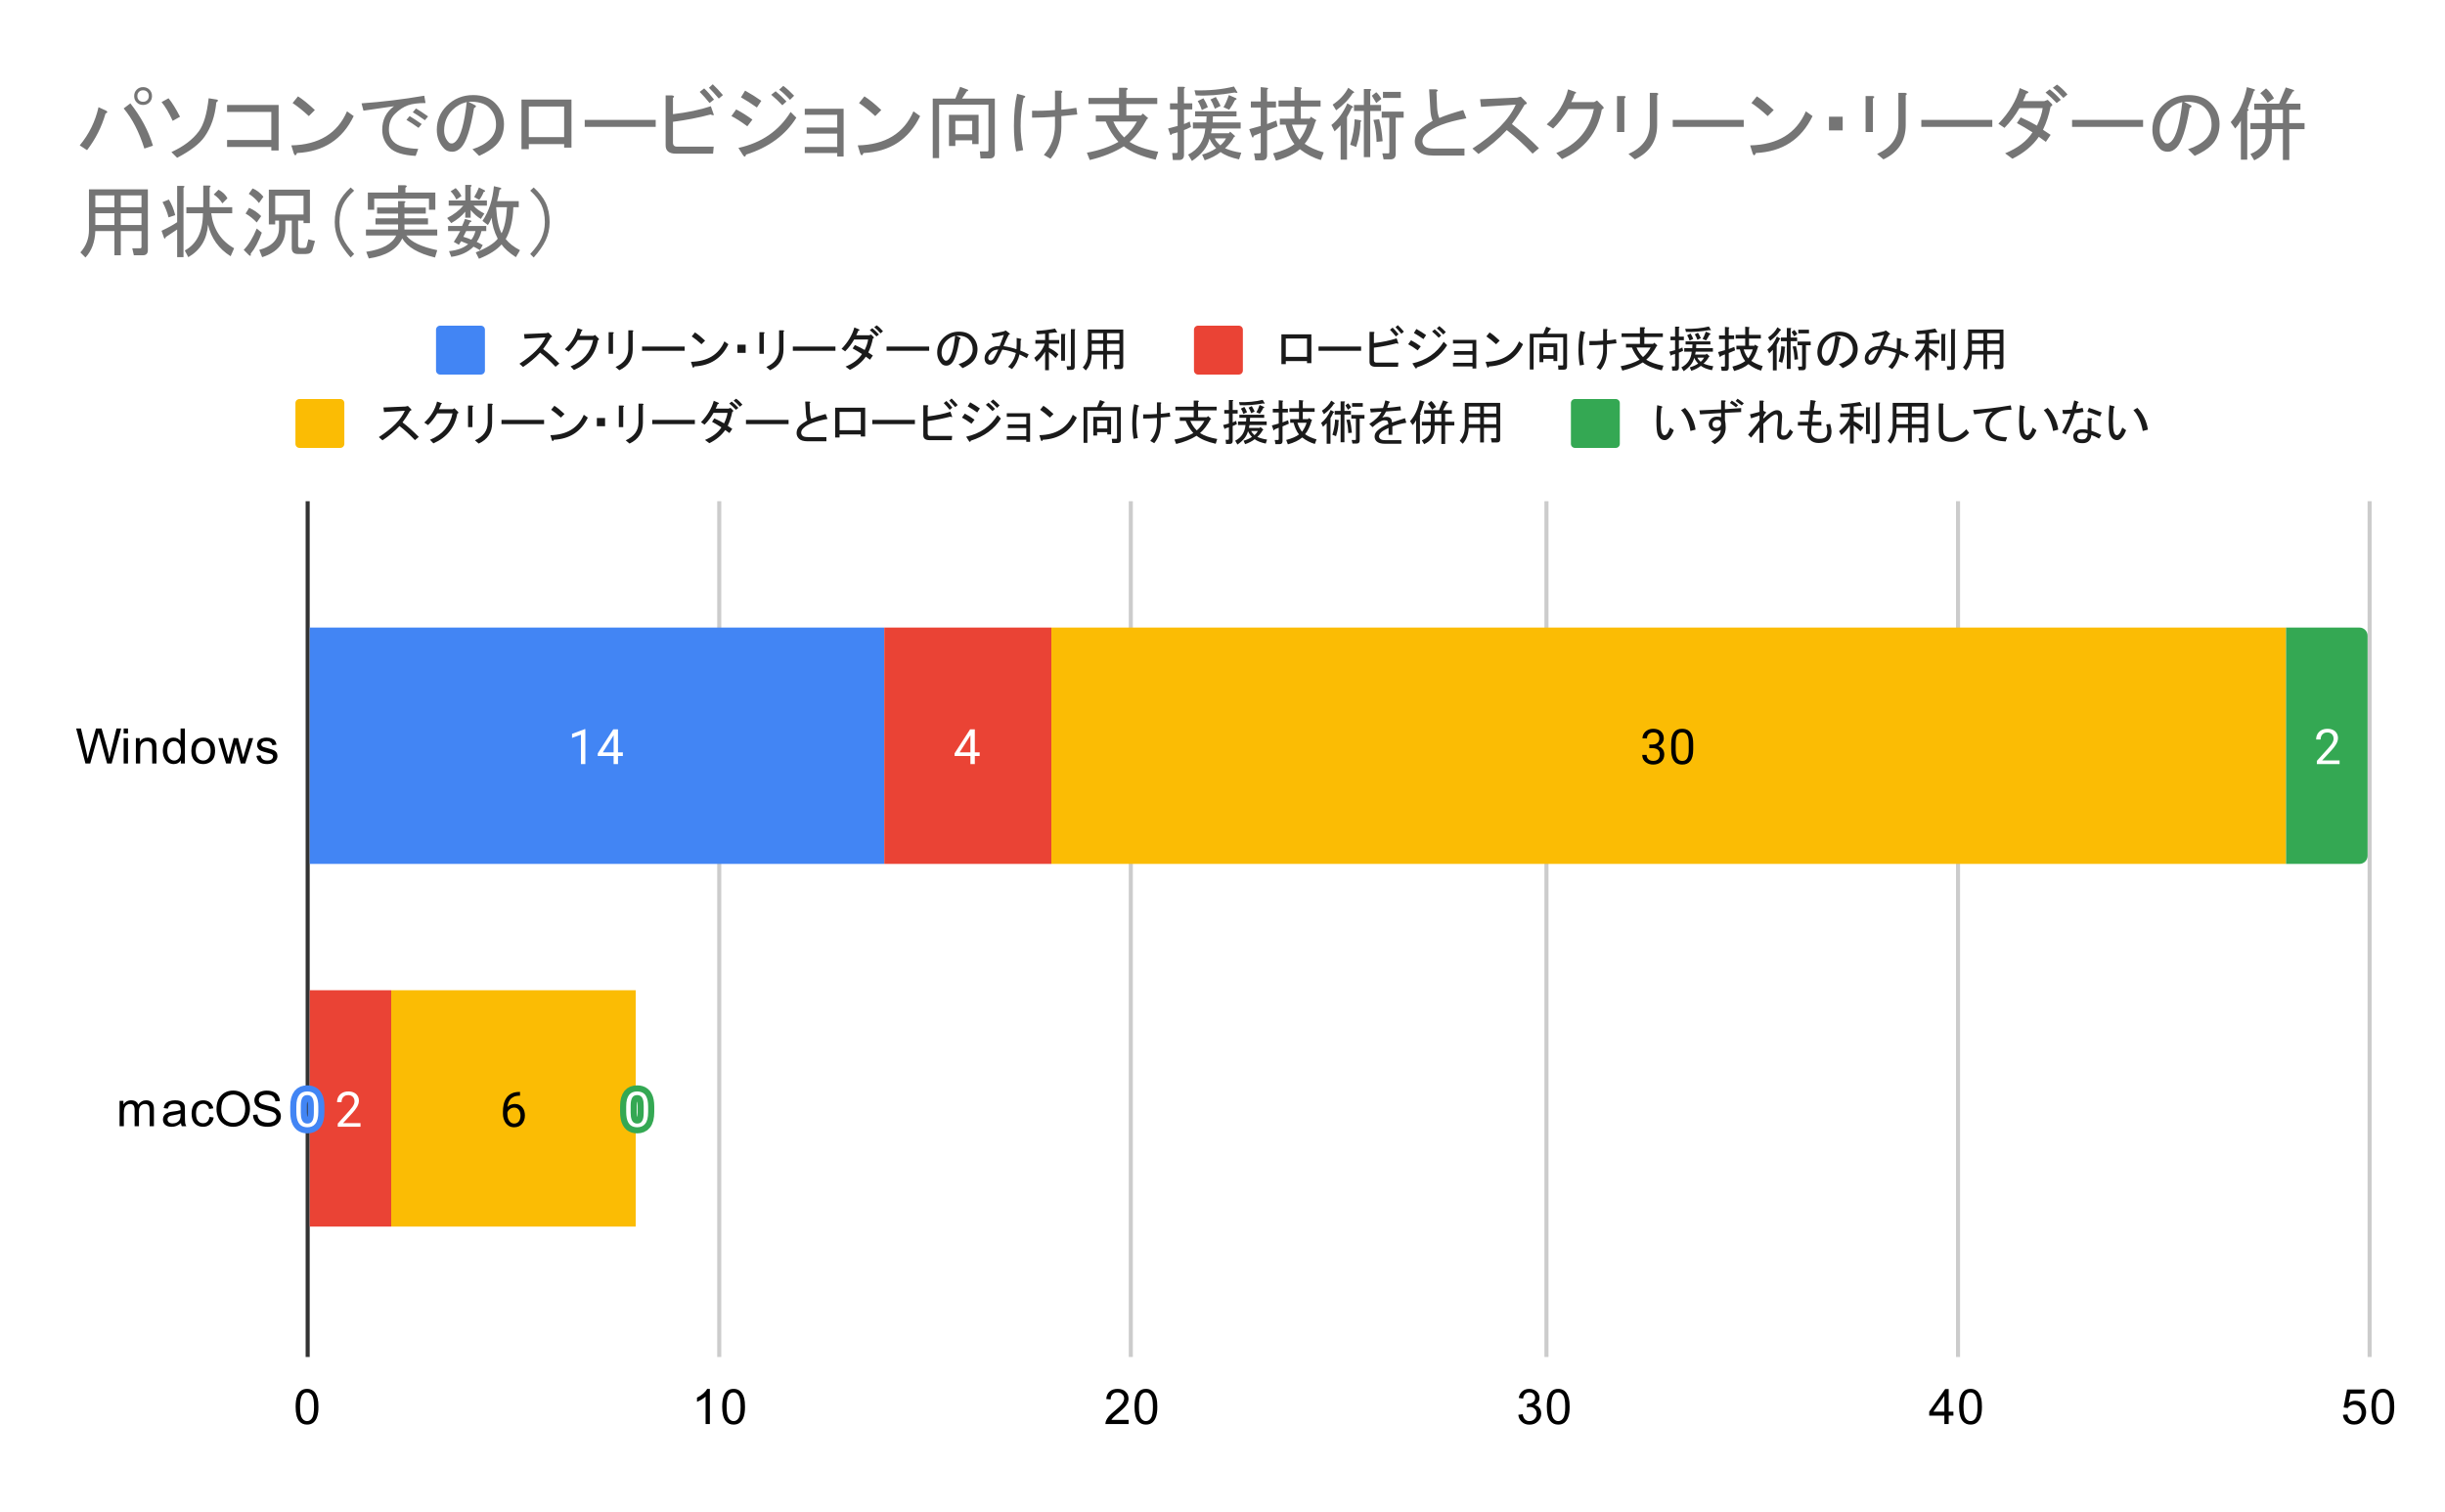 <svg version="1.1" viewBox="0.0 0.0 600.0 371.0" fill="none" stroke="none" stroke-linecap="square" stroke-miterlimit="10" width="600" height="371" xmlns:xlink="http://www.w3.org/1999/xlink" xmlns="http://www.w3.org/2000/svg"><path fill="#ffffff" d="M0 0L600.0 0L600.0 371.0L0 371.0L0 0Z" fill-rule="nonzero"/><path stroke="#333333" stroke-width="1.0" stroke-linecap="butt" d="M75.5 123.5L75.5 332.5" fill-rule="nonzero"/><path stroke="#cccccc" stroke-width="1.0" stroke-linecap="butt" d="M176.5 123.5L176.5 332.5" fill-rule="nonzero"/><path stroke="#cccccc" stroke-width="1.0" stroke-linecap="butt" d="M277.5 123.5L277.5 332.5" fill-rule="nonzero"/><path stroke="#cccccc" stroke-width="1.0" stroke-linecap="butt" d="M379.5 123.5L379.5 332.5" fill-rule="nonzero"/><path stroke="#cccccc" stroke-width="1.0" stroke-linecap="butt" d="M480.5 123.5L480.5 332.5" fill-rule="nonzero"/><path stroke="#cccccc" stroke-width="1.0" stroke-linecap="butt" d="M581.5 123.5L581.5 332.5" fill-rule="nonzero"/><clipPath id="id_0"><path d="M75.55 123.283L581.45 123.283L581.45 332.45L75.55 332.45L75.55 123.283Z" clip-rule="nonzero"/></clipPath><path stroke="#000000" stroke-width="2.0" stroke-linecap="butt" stroke-opacity="0.0" clip-path="url(#id_0)" d="M76.0 212.0L76.0 154.0L217.0 154.0L217.0 212.0Z" fill-rule="nonzero"/><path fill="#4285f4" clip-path="url(#id_0)" d="M76.0 212.0L76.0 154.0L217.0 154.0L217.0 212.0Z" fill-rule="nonzero"/><path stroke="#000000" stroke-width="2.0" stroke-linecap="butt" stroke-opacity="0.0" clip-path="url(#id_0)" d="M76.0 301.0L76.0 243.0L76.0 243.0L76.0 301.0Z" fill-rule="nonzero"/><path fill="#4285f4" clip-path="url(#id_0)" d="M76.0 301.0L76.0 243.0L76.0 243.0L76.0 301.0Z" fill-rule="nonzero"/><path stroke="#000000" stroke-width="2.0" stroke-linecap="butt" stroke-opacity="0.0" clip-path="url(#id_0)" d="M217.0 212.0L217.0 154.0L258.0 154.0L258.0 212.0Z" fill-rule="nonzero"/><path fill="#ea4335" clip-path="url(#id_0)" d="M217.0 212.0L217.0 154.0L258.0 154.0L258.0 212.0Z" fill-rule="nonzero"/><path stroke="#000000" stroke-width="2.0" stroke-linecap="butt" stroke-opacity="0.0" clip-path="url(#id_0)" d="M76.0 301.0L76.0 243.0L96.0 243.0L96.0 301.0Z" fill-rule="nonzero"/><path fill="#ea4335" clip-path="url(#id_0)" d="M76.0 301.0L76.0 243.0L96.0 243.0L96.0 301.0Z" fill-rule="nonzero"/><path stroke="#000000" stroke-width="2.0" stroke-linecap="butt" stroke-opacity="0.0" clip-path="url(#id_0)" d="M258.0 212.0L258.0 154.0L561.0 154.0L561.0 212.0Z" fill-rule="nonzero"/><path fill="#fbbc04" clip-path="url(#id_0)" d="M258.0 212.0L258.0 154.0L561.0 154.0L561.0 212.0Z" fill-rule="nonzero"/><path stroke="#000000" stroke-width="2.0" stroke-linecap="butt" stroke-opacity="0.0" clip-path="url(#id_0)" d="M96.0 301.0L96.0 243.0L156.0 243.0L156.0 301.0Z" fill-rule="nonzero"/><path fill="#fbbc04" clip-path="url(#id_0)" d="M96.0 301.0L96.0 243.0L156.0 243.0L156.0 301.0Z" fill-rule="nonzero"/><path stroke="#000000" stroke-width="2.0" stroke-linecap="butt" stroke-opacity="0.0" clip-path="url(#id_0)" d="M561.0 212.0L561.0 154.0L579.0 154.0C580.105 154.0 581.0 154.895 581.0 156.0L581.0 210.0C581.0 211.105 580.105 212.0 579.0 212.0Z" fill-rule="nonzero"/><path fill="#34a853" clip-path="url(#id_0)" d="M561.0 212.0L561.0 154.0L579.0 154.0C580.105 154.0 581.0 154.895 581.0 156.0L581.0 210.0C581.0 211.105 580.105 212.0 579.0 212.0Z" fill-rule="nonzero"/><path stroke="#000000" stroke-width="2.0" stroke-linecap="butt" stroke-opacity="0.0" clip-path="url(#id_0)" d="M156.0 301.0L156.0 243.0L156.0 243.0L156.0 301.0Z" fill-rule="nonzero"/><path fill="#34a853" clip-path="url(#id_0)" d="M156.0 301.0L156.0 243.0L156.0 243.0L156.0 301.0Z" fill-rule="nonzero"/><path stroke="#4285f4" stroke-width="3.0" stroke-linejoin="round" stroke-linecap="round" d="M143.642 178.922L143.642 187.5L142.564 187.5L142.564 180.281L140.376 181.078L140.376 180.094L143.485 178.922L143.642 178.922ZM152.845 184.625L152.845 185.516L146.689 185.516L146.689 184.875L150.501 178.969L151.392 178.969L150.439 180.672L147.923 184.625L152.845 184.625ZM151.657 178.969L151.657 187.5L150.579 187.5L150.579 178.969L151.657 178.969Z" fill-rule="nonzero"/><path fill="#ffffff" d="M143.642 178.922L143.642 187.5L142.564 187.5L142.564 180.281L140.376 181.078L140.376 180.094L143.485 178.922L143.642 178.922ZM152.845 184.625L152.845 185.516L146.689 185.516L146.689 184.875L150.501 178.969L151.392 178.969L150.439 180.672L147.923 184.625L152.845 184.625ZM151.657 178.969L151.657 187.5L150.579 187.5L150.579 178.969L151.657 178.969Z" fill-rule="nonzero"/><path stroke="#4285f4" stroke-width="3.0" stroke-linejoin="round" stroke-linecap="round" d="M78.112 271.547L78.112 272.859Q78.112 273.906 77.925 274.625Q77.737 275.344 77.378 275.781Q77.034 276.219 76.534 276.422Q76.05 276.625 75.425 276.625Q74.941 276.625 74.519 276.5Q74.097 276.375 73.769 276.109Q73.441 275.828 73.206 275.391Q72.972 274.953 72.847 274.328Q72.722 273.688 72.722 272.859L72.722 271.547Q72.722 270.5 72.909 269.797Q73.112 269.094 73.456 268.656Q73.816 268.219 74.3 268.031Q74.8 267.844 75.409 267.844Q75.909 267.844 76.331 267.969Q76.753 268.094 77.081 268.359Q77.409 268.609 77.628 269.047Q77.862 269.469 77.987 270.094Q78.112 270.719 78.112 271.547ZM77.019 273.031L77.019 271.375Q77.019 270.797 76.956 270.359Q76.894 269.922 76.753 269.609Q76.628 269.297 76.425 269.109Q76.237 268.922 75.987 268.828Q75.737 268.734 75.409 268.734Q75.034 268.734 74.722 268.875Q74.425 269.016 74.222 269.328Q74.019 269.641 73.909 270.156Q73.816 270.656 73.816 271.375L73.816 273.031Q73.816 273.609 73.878 274.047Q73.956 274.484 74.081 274.812Q74.222 275.125 74.409 275.328Q74.612 275.531 74.862 275.625Q75.112 275.719 75.425 275.719Q75.831 275.719 76.128 275.578Q76.425 275.422 76.628 275.094Q76.831 274.766 76.925 274.266Q77.019 273.75 77.019 273.031Z" fill-rule="nonzero"/><path fill="#ffffff" d="M78.112 271.547L78.112 272.859Q78.112 273.906 77.925 274.625Q77.737 275.344 77.378 275.781Q77.034 276.219 76.534 276.422Q76.05 276.625 75.425 276.625Q74.941 276.625 74.519 276.5Q74.097 276.375 73.769 276.109Q73.441 275.828 73.206 275.391Q72.972 274.953 72.847 274.328Q72.722 273.688 72.722 272.859L72.722 271.547Q72.722 270.5 72.909 269.797Q73.112 269.094 73.456 268.656Q73.816 268.219 74.3 268.031Q74.8 267.844 75.409 267.844Q75.909 267.844 76.331 267.969Q76.753 268.094 77.081 268.359Q77.409 268.609 77.628 269.047Q77.862 269.469 77.987 270.094Q78.112 270.719 78.112 271.547ZM77.019 273.031L77.019 271.375Q77.019 270.797 76.956 270.359Q76.894 269.922 76.753 269.609Q76.628 269.297 76.425 269.109Q76.237 268.922 75.987 268.828Q75.737 268.734 75.409 268.734Q75.034 268.734 74.722 268.875Q74.425 269.016 74.222 269.328Q74.019 269.641 73.909 270.156Q73.816 270.656 73.816 271.375L73.816 273.031Q73.816 273.609 73.878 274.047Q73.956 274.484 74.081 274.812Q74.222 275.125 74.409 275.328Q74.612 275.531 74.862 275.625Q75.112 275.719 75.425 275.719Q75.831 275.719 76.128 275.578Q76.425 275.422 76.628 275.094Q76.831 274.766 76.925 274.266Q77.019 273.75 77.019 273.031Z" fill-rule="nonzero"/><path stroke="#ea4335" stroke-width="3.0" stroke-linejoin="round" stroke-linecap="round" d="M240.407 184.625L240.407 185.516L234.25 185.516L234.25 184.875L238.063 178.969L238.954 178.969L238 180.672L235.485 184.625L240.407 184.625ZM239.219 178.969L239.219 187.5L238.141 187.5L238.141 178.969L239.219 178.969Z" fill-rule="nonzero"/><path fill="#ffffff" d="M240.407 184.625L240.407 185.516L234.25 185.516L234.25 184.875L238.063 178.969L238.954 178.969L238 180.672L235.485 184.625L240.407 184.625ZM239.219 178.969L239.219 187.5L238.141 187.5L238.141 178.969L239.219 178.969Z" fill-rule="nonzero"/><path stroke="#ea4335" stroke-width="3.0" stroke-linejoin="round" stroke-linecap="round" d="M88.465 275.609L88.465 276.5L82.887 276.5L82.887 275.719L85.684 272.609Q86.199 272.031 86.481 271.641Q86.762 271.234 86.871 270.922Q86.996 270.594 86.996 270.266Q86.996 269.844 86.824 269.5Q86.652 269.156 86.309 268.953Q85.981 268.734 85.496 268.734Q84.934 268.734 84.559 268.969Q84.184 269.188 83.996 269.578Q83.809 269.969 83.809 270.469L82.715 270.469Q82.715 269.75 83.027 269.156Q83.356 268.562 83.965 268.203Q84.59 267.844 85.496 267.844Q86.309 267.844 86.887 268.141Q87.465 268.422 87.762 268.938Q88.074 269.438 88.074 270.125Q88.074 270.5 87.949 270.891Q87.824 271.266 87.606 271.656Q87.387 272.031 87.09 272.406Q86.809 272.766 86.481 273.125L84.184 275.609L88.465 275.609Z" fill-rule="nonzero"/><path fill="#ffffff" d="M88.465 275.609L88.465 276.5L82.887 276.5L82.887 275.719L85.684 272.609Q86.199 272.031 86.481 271.641Q86.762 271.234 86.871 270.922Q86.996 270.594 86.996 270.266Q86.996 269.844 86.824 269.5Q86.652 269.156 86.309 268.953Q85.981 268.734 85.496 268.734Q84.934 268.734 84.559 268.969Q84.184 269.188 83.996 269.578Q83.809 269.969 83.809 270.469L82.715 270.469Q82.715 269.75 83.027 269.156Q83.356 268.562 83.965 268.203Q84.59 267.844 85.496 267.844Q86.309 267.844 86.887 268.141Q87.465 268.422 87.762 268.938Q88.074 269.438 88.074 270.125Q88.074 270.5 87.949 270.891Q87.824 271.266 87.606 271.656Q87.387 272.031 87.09 272.406Q86.809 272.766 86.481 273.125L84.184 275.609L88.465 275.609Z" fill-rule="nonzero"/><path stroke="#fbbc04" stroke-width="3.0" stroke-linejoin="round" stroke-linecap="round" d="M404.741 182.703L405.507 182.703Q406.085 182.703 406.444 182.516Q406.819 182.312 407.007 181.984Q407.194 181.656 407.194 181.234Q407.194 180.75 407.022 180.422Q406.866 180.078 406.538 179.906Q406.21 179.734 405.71 179.734Q405.241 179.734 404.897 179.922Q404.553 180.094 404.35 180.422Q404.163 180.75 404.163 181.203L403.069 181.203Q403.069 180.547 403.397 180.016Q403.725 179.484 404.319 179.172Q404.913 178.844 405.71 178.844Q406.475 178.844 407.053 179.125Q407.632 179.391 407.96 179.938Q408.288 180.469 408.288 181.266Q408.288 181.594 408.132 181.953Q407.975 182.312 407.663 182.641Q407.35 182.953 406.85 183.156Q406.366 183.359 405.663 183.359L404.741 183.359L404.741 182.703ZM404.741 183.594L404.741 182.938L405.663 182.938Q406.475 182.938 407.007 183.141Q407.538 183.328 407.85 183.656Q408.163 183.969 408.288 184.359Q408.413 184.734 408.413 185.125Q408.413 185.719 408.21 186.188Q408.007 186.641 407.632 186.969Q407.272 187.281 406.772 187.453Q406.288 187.625 405.71 187.625Q405.147 187.625 404.663 187.469Q404.178 187.297 403.803 187.0Q403.428 186.703 403.21 186.266Q403.007 185.812 403.007 185.25L404.085 185.25Q404.085 185.688 404.272 186.031Q404.475 186.359 404.835 186.547Q405.21 186.719 405.71 186.719Q406.21 186.719 406.569 186.547Q406.928 186.375 407.116 186.031Q407.319 185.672 407.319 185.141Q407.319 184.609 407.1 184.266Q406.882 183.922 406.46 183.766Q406.053 183.594 405.507 183.594L404.741 183.594ZM415.507 182.547L415.507 183.859Q415.507 184.906 415.319 185.625Q415.132 186.344 414.772 186.781Q414.428 187.219 413.928 187.422Q413.444 187.625 412.819 187.625Q412.335 187.625 411.913 187.5Q411.491 187.375 411.163 187.109Q410.835 186.828 410.6 186.391Q410.366 185.953 410.241 185.328Q410.116 184.688 410.116 183.859L410.116 182.547Q410.116 181.5 410.303 180.797Q410.507 180.094 410.85 179.656Q411.21 179.219 411.694 179.031Q412.194 178.844 412.803 178.844Q413.303 178.844 413.725 178.969Q414.147 179.094 414.475 179.359Q414.803 179.609 415.022 180.047Q415.257 180.469 415.382 181.094Q415.507 181.719 415.507 182.547ZM414.413 184.031L414.413 182.375Q414.413 181.797 414.35 181.359Q414.288 180.922 414.147 180.609Q414.022 180.297 413.819 180.109Q413.632 179.922 413.382 179.828Q413.132 179.734 412.803 179.734Q412.428 179.734 412.116 179.875Q411.819 180.016 411.616 180.328Q411.413 180.641 411.303 181.156Q411.21 181.656 411.21 182.375L411.21 184.031Q411.21 184.609 411.272 185.047Q411.35 185.484 411.475 185.812Q411.616 186.125 411.803 186.328Q412.007 186.531 412.257 186.625Q412.507 186.719 412.819 186.719Q413.225 186.719 413.522 186.578Q413.819 186.422 414.022 186.094Q414.225 185.766 414.319 185.266Q414.413 184.75 414.413 184.031Z" fill-rule="nonzero"/><path fill="#000000" d="M404.741 182.703L405.507 182.703Q406.085 182.703 406.444 182.516Q406.819 182.312 407.007 181.984Q407.194 181.656 407.194 181.234Q407.194 180.75 407.022 180.422Q406.866 180.078 406.538 179.906Q406.21 179.734 405.71 179.734Q405.241 179.734 404.897 179.922Q404.553 180.094 404.35 180.422Q404.163 180.75 404.163 181.203L403.069 181.203Q403.069 180.547 403.397 180.016Q403.725 179.484 404.319 179.172Q404.913 178.844 405.71 178.844Q406.475 178.844 407.053 179.125Q407.632 179.391 407.96 179.938Q408.288 180.469 408.288 181.266Q408.288 181.594 408.132 181.953Q407.975 182.312 407.663 182.641Q407.35 182.953 406.85 183.156Q406.366 183.359 405.663 183.359L404.741 183.359L404.741 182.703ZM404.741 183.594L404.741 182.938L405.663 182.938Q406.475 182.938 407.007 183.141Q407.538 183.328 407.85 183.656Q408.163 183.969 408.288 184.359Q408.413 184.734 408.413 185.125Q408.413 185.719 408.21 186.188Q408.007 186.641 407.632 186.969Q407.272 187.281 406.772 187.453Q406.288 187.625 405.71 187.625Q405.147 187.625 404.663 187.469Q404.178 187.297 403.803 187.0Q403.428 186.703 403.21 186.266Q403.007 185.812 403.007 185.25L404.085 185.25Q404.085 185.688 404.272 186.031Q404.475 186.359 404.835 186.547Q405.21 186.719 405.71 186.719Q406.21 186.719 406.569 186.547Q406.928 186.375 407.116 186.031Q407.319 185.672 407.319 185.141Q407.319 184.609 407.1 184.266Q406.882 183.922 406.46 183.766Q406.053 183.594 405.507 183.594L404.741 183.594ZM415.507 182.547L415.507 183.859Q415.507 184.906 415.319 185.625Q415.132 186.344 414.772 186.781Q414.428 187.219 413.928 187.422Q413.444 187.625 412.819 187.625Q412.335 187.625 411.913 187.5Q411.491 187.375 411.163 187.109Q410.835 186.828 410.6 186.391Q410.366 185.953 410.241 185.328Q410.116 184.688 410.116 183.859L410.116 182.547Q410.116 181.5 410.303 180.797Q410.507 180.094 410.85 179.656Q411.21 179.219 411.694 179.031Q412.194 178.844 412.803 178.844Q413.303 178.844 413.725 178.969Q414.147 179.094 414.475 179.359Q414.803 179.609 415.022 180.047Q415.257 180.469 415.382 181.094Q415.507 181.719 415.507 182.547ZM414.413 184.031L414.413 182.375Q414.413 181.797 414.35 181.359Q414.288 180.922 414.147 180.609Q414.022 180.297 413.819 180.109Q413.632 179.922 413.382 179.828Q413.132 179.734 412.803 179.734Q412.428 179.734 412.116 179.875Q411.819 180.016 411.616 180.328Q411.413 180.641 411.303 181.156Q411.21 181.656 411.21 182.375L411.21 184.031Q411.21 184.609 411.272 185.047Q411.35 185.484 411.475 185.812Q411.616 186.125 411.803 186.328Q412.007 186.531 412.257 186.625Q412.507 186.719 412.819 186.719Q413.225 186.719 413.522 186.578Q413.819 186.422 414.022 186.094Q414.225 185.766 414.319 185.266Q414.413 184.75 414.413 184.031Z" fill-rule="nonzero"/><path stroke="#fbbc04" stroke-width="3.0" stroke-linejoin="round" stroke-linecap="round" d="M127.515 267.953L127.609 267.953L127.609 268.875L127.515 268.875Q126.656 268.875 126.062 269.156Q125.484 269.438 125.14 269.906Q124.812 270.359 124.656 270.953Q124.515 271.531 124.515 272.125L124.515 273.375Q124.515 273.938 124.64 274.375Q124.781 274.812 125.015 275.125Q125.249 275.422 125.546 275.578Q125.843 275.719 126.156 275.719Q126.531 275.719 126.828 275.578Q127.124 275.438 127.328 275.172Q127.531 274.906 127.624 274.562Q127.734 274.203 127.734 273.766Q127.734 273.391 127.64 273.031Q127.546 272.672 127.359 272.406Q127.171 272.125 126.874 271.969Q126.578 271.797 126.187 271.797Q125.734 271.797 125.343 272.016Q124.953 272.234 124.703 272.594Q124.453 272.953 124.421 273.359L123.843 273.359Q123.937 272.703 124.156 272.234Q124.374 271.766 124.718 271.469Q125.062 271.172 125.468 271.047Q125.89 270.906 126.359 270.906Q126.999 270.906 127.453 271.156Q127.921 271.391 128.218 271.797Q128.531 272.188 128.671 272.688Q128.812 273.188 128.812 273.719Q128.812 274.312 128.64 274.844Q128.468 275.375 128.124 275.781Q127.796 276.172 127.296 276.406Q126.812 276.625 126.156 276.625Q125.468 276.625 124.953 276.344Q124.437 276.047 124.093 275.578Q123.765 275.094 123.593 274.516Q123.421 273.938 123.421 273.344L123.421 272.828Q123.421 271.922 123.593 271.062Q123.781 270.188 124.234 269.484Q124.687 268.781 125.484 268.375Q126.281 267.953 127.515 267.953Z" fill-rule="nonzero"/><path fill="#000000" d="M127.515 267.953L127.609 267.953L127.609 268.875L127.515 268.875Q126.656 268.875 126.062 269.156Q125.484 269.438 125.14 269.906Q124.812 270.359 124.656 270.953Q124.515 271.531 124.515 272.125L124.515 273.375Q124.515 273.938 124.64 274.375Q124.781 274.812 125.015 275.125Q125.249 275.422 125.546 275.578Q125.843 275.719 126.156 275.719Q126.531 275.719 126.828 275.578Q127.124 275.438 127.328 275.172Q127.531 274.906 127.624 274.562Q127.734 274.203 127.734 273.766Q127.734 273.391 127.64 273.031Q127.546 272.672 127.359 272.406Q127.171 272.125 126.874 271.969Q126.578 271.797 126.187 271.797Q125.734 271.797 125.343 272.016Q124.953 272.234 124.703 272.594Q124.453 272.953 124.421 273.359L123.843 273.359Q123.937 272.703 124.156 272.234Q124.374 271.766 124.718 271.469Q125.062 271.172 125.468 271.047Q125.89 270.906 126.359 270.906Q126.999 270.906 127.453 271.156Q127.921 271.391 128.218 271.797Q128.531 272.188 128.671 272.688Q128.812 273.188 128.812 273.719Q128.812 274.312 128.64 274.844Q128.468 275.375 128.124 275.781Q127.796 276.172 127.296 276.406Q126.812 276.625 126.156 276.625Q125.468 276.625 124.953 276.344Q124.437 276.047 124.093 275.578Q123.765 275.094 123.593 274.516Q123.421 273.938 123.421 273.344L123.421 272.828Q123.421 271.922 123.593 271.062Q123.781 270.188 124.234 269.484Q124.687 268.781 125.484 268.375Q126.281 267.953 127.515 267.953Z" fill-rule="nonzero"/><path stroke="#34a853" stroke-width="3.0" stroke-linejoin="round" stroke-linecap="round" d="M574.129 186.609L574.129 187.5L568.551 187.5L568.551 186.719L571.348 183.609Q571.863 183.031 572.144 182.641Q572.426 182.234 572.535 181.922Q572.66 181.594 572.66 181.266Q572.66 180.844 572.488 180.5Q572.316 180.156 571.973 179.953Q571.644 179.734 571.16 179.734Q570.598 179.734 570.223 179.969Q569.848 180.188 569.66 180.578Q569.473 180.969 569.473 181.469L568.379 181.469Q568.379 180.75 568.691 180.156Q569.019 179.562 569.629 179.203Q570.254 178.844 571.16 178.844Q571.973 178.844 572.551 179.141Q573.129 179.422 573.426 179.938Q573.738 180.438 573.738 181.125Q573.738 181.5 573.613 181.891Q573.488 182.266 573.269 182.656Q573.051 183.031 572.754 183.406Q572.473 183.766 572.144 184.125L569.848 186.609L574.129 186.609Z" fill-rule="nonzero"/><path fill="#ffffff" d="M574.129 186.609L574.129 187.5L568.551 187.5L568.551 186.719L571.348 183.609Q571.863 183.031 572.144 182.641Q572.426 182.234 572.535 181.922Q572.66 181.594 572.66 181.266Q572.66 180.844 572.488 180.5Q572.316 180.156 571.973 179.953Q571.644 179.734 571.16 179.734Q570.598 179.734 570.223 179.969Q569.848 180.188 569.66 180.578Q569.473 180.969 569.473 181.469L568.379 181.469Q568.379 180.75 568.691 180.156Q569.019 179.562 569.629 179.203Q570.254 178.844 571.16 178.844Q571.973 178.844 572.551 179.141Q573.129 179.422 573.426 179.938Q573.738 180.438 573.738 181.125Q573.738 181.5 573.613 181.891Q573.488 182.266 573.269 182.656Q573.051 183.031 572.754 183.406Q572.473 183.766 572.144 184.125L569.848 186.609L574.129 186.609Z" fill-rule="nonzero"/><path stroke="#34a853" stroke-width="3.0" stroke-linejoin="round" stroke-linecap="round" d="M159.056 271.547L159.056 272.859Q159.056 273.906 158.869 274.625Q158.681 275.344 158.322 275.781Q157.978 276.219 157.478 276.422Q156.994 276.625 156.369 276.625Q155.885 276.625 155.463 276.5Q155.041 276.375 154.713 276.109Q154.385 275.828 154.15 275.391Q153.916 274.953 153.791 274.328Q153.666 273.688 153.666 272.859L153.666 271.547Q153.666 270.5 153.853 269.797Q154.056 269.094 154.4 268.656Q154.76 268.219 155.244 268.031Q155.744 267.844 156.353 267.844Q156.853 267.844 157.275 267.969Q157.697 268.094 158.025 268.359Q158.353 268.609 158.572 269.047Q158.806 269.469 158.931 270.094Q159.056 270.719 159.056 271.547ZM157.963 273.031L157.963 271.375Q157.963 270.797 157.9 270.359Q157.838 269.922 157.697 269.609Q157.572 269.297 157.369 269.109Q157.181 268.922 156.931 268.828Q156.681 268.734 156.353 268.734Q155.978 268.734 155.666 268.875Q155.369 269.016 155.166 269.328Q154.963 269.641 154.853 270.156Q154.76 270.656 154.76 271.375L154.76 273.031Q154.76 273.609 154.822 274.047Q154.9 274.484 155.025 274.812Q155.166 275.125 155.353 275.328Q155.556 275.531 155.806 275.625Q156.056 275.719 156.369 275.719Q156.775 275.719 157.072 275.578Q157.369 275.422 157.572 275.094Q157.775 274.766 157.869 274.266Q157.963 273.75 157.963 273.031Z" fill-rule="nonzero"/><path fill="#ffffff" d="M159.056 271.547L159.056 272.859Q159.056 273.906 158.869 274.625Q158.681 275.344 158.322 275.781Q157.978 276.219 157.478 276.422Q156.994 276.625 156.369 276.625Q155.885 276.625 155.463 276.5Q155.041 276.375 154.713 276.109Q154.385 275.828 154.15 275.391Q153.916 274.953 153.791 274.328Q153.666 273.688 153.666 272.859L153.666 271.547Q153.666 270.5 153.853 269.797Q154.056 269.094 154.4 268.656Q154.76 268.219 155.244 268.031Q155.744 267.844 156.353 267.844Q156.853 267.844 157.275 267.969Q157.697 268.094 158.025 268.359Q158.353 268.609 158.572 269.047Q158.806 269.469 158.931 270.094Q159.056 270.719 159.056 271.547ZM157.963 273.031L157.963 271.375Q157.963 270.797 157.9 270.359Q157.838 269.922 157.697 269.609Q157.572 269.297 157.369 269.109Q157.181 268.922 156.931 268.828Q156.681 268.734 156.353 268.734Q155.978 268.734 155.666 268.875Q155.369 269.016 155.166 269.328Q154.963 269.641 154.853 270.156Q154.76 270.656 154.76 271.375L154.76 273.031Q154.76 273.609 154.822 274.047Q154.9 274.484 155.025 274.812Q155.166 275.125 155.353 275.328Q155.556 275.531 155.806 275.625Q156.056 275.719 156.369 275.719Q156.775 275.719 157.072 275.578Q157.369 275.422 157.572 275.094Q157.775 274.766 157.869 274.266Q157.963 273.75 157.963 273.031Z" fill-rule="nonzero"/><path fill="#000000" d="M20.972 187.363L18.691 178.769L19.863 178.769L21.175 184.41Q21.378 185.285 21.534 186.16Q21.863 184.785 21.925 184.566L23.55 178.769L24.925 178.769L26.159 183.113Q26.613 184.738 26.831 186.16Q26.988 185.347 27.253 184.285L28.597 178.769L29.738 178.769L27.394 187.363L26.284 187.363L24.488 180.816Q24.253 180.004 24.206 179.816Q24.081 180.394 23.956 180.816L22.144 187.363L20.972 187.363ZM30.347 179.988L30.347 178.769L31.409 178.769L31.409 179.988L30.347 179.988ZM30.347 187.363L30.347 181.144L31.409 181.144L31.409 187.363L30.347 187.363ZM33.347 187.363L33.347 181.144L34.284 181.144L34.284 182.019Q34.972 181.004 36.269 181.004Q36.831 181.004 37.3 181.207Q37.784 181.41 38.019 181.738Q38.253 182.066 38.347 182.504Q38.394 182.801 38.394 183.535L38.394 187.363L37.347 187.363L37.347 183.582Q37.347 182.926 37.222 182.613Q37.097 182.301 36.784 182.113Q36.472 181.91 36.05 181.91Q35.378 181.91 34.878 182.347Q34.394 182.769 34.394 183.957L34.394 187.363L33.347 187.363ZM44.378 187.363L44.378 186.582Q43.784 187.504 42.644 187.504Q41.894 187.504 41.269 187.097Q40.644 186.676 40.3 185.941Q39.956 185.207 39.956 184.254Q39.956 183.332 40.269 182.566Q40.581 181.801 41.206 181.41Q41.831 181.004 42.597 181.004Q43.159 181.004 43.597 181.238Q44.034 181.472 44.316 181.847L44.316 178.769L45.362 178.769L45.362 187.363L44.378 187.363ZM41.05 184.254Q41.05 185.457 41.55 186.051Q42.05 186.629 42.737 186.629Q43.425 186.629 43.909 186.066Q44.394 185.504 44.394 184.347Q44.394 183.066 43.894 182.472Q43.409 181.879 42.691 181.879Q41.987 181.879 41.519 182.457Q41.05 183.019 41.05 184.254ZM46.956 184.254Q46.956 182.519 47.909 181.691Q48.706 181.004 49.862 181.004Q51.144 181.004 51.956 181.847Q52.784 182.676 52.784 184.16Q52.784 185.363 52.425 186.051Q52.066 186.738 51.362 187.129Q50.675 187.504 49.862 187.504Q48.566 187.504 47.753 186.676Q46.956 185.832 46.956 184.254ZM48.034 184.254Q48.034 185.441 48.55 186.035Q49.081 186.629 49.862 186.629Q50.659 186.629 51.175 186.035Q51.691 185.441 51.691 184.222Q51.691 183.066 51.159 182.472Q50.644 181.879 49.862 181.879Q49.081 181.879 48.55 182.472Q48.034 183.051 48.034 184.254ZM55.487 187.363L53.581 181.144L54.675 181.144L55.659 184.738L56.034 186.066Q56.066 185.972 56.362 184.785L57.347 181.144L58.425 181.144L59.362 184.754L59.675 185.941L60.034 184.738L61.097 181.144L62.128 181.144L60.175 187.363L59.081 187.363L58.097 183.629L57.847 182.582L56.597 187.363L55.487 187.363ZM62.925 185.504L63.956 185.347Q64.05 185.972 64.441 186.301Q64.847 186.629 65.581 186.629Q66.3 186.629 66.644 186.347Q67.003 186.051 67.003 185.644Q67.003 185.285 66.691 185.082Q66.472 184.941 65.612 184.722Q64.456 184.426 64.003 184.222Q63.566 184.004 63.331 183.629Q63.097 183.254 63.097 182.785Q63.097 182.379 63.284 182.019Q63.472 181.66 63.8 181.426Q64.05 181.254 64.472 181.129Q64.894 181.004 65.394 181.004Q66.112 181.004 66.659 181.222Q67.222 181.426 67.487 181.785Q67.753 182.144 67.847 182.738L66.816 182.879Q66.753 182.41 66.409 182.144Q66.081 181.863 65.456 181.863Q64.737 181.863 64.425 182.113Q64.112 182.347 64.112 182.676Q64.112 182.879 64.237 183.035Q64.378 183.207 64.644 183.316Q64.8 183.379 65.581 183.582Q66.706 183.894 67.144 184.082Q67.581 184.269 67.831 184.629Q68.081 184.988 68.081 185.535Q68.081 186.066 67.769 186.535Q67.472 186.988 66.894 187.254Q66.316 187.504 65.581 187.504Q64.362 187.504 63.722 187.004Q63.097 186.488 62.925 185.504Z" fill-rule="nonzero"/><path fill="#000000" d="M29.347 276.37L29.347 270.151L30.284 270.151L30.284 271.026Q30.581 270.558 31.066 270.292Q31.55 270.011 32.175 270.011Q32.862 270.011 33.3 270.292Q33.753 270.573 33.925 271.089Q34.675 270.011 35.847 270.011Q36.784 270.011 37.269 270.526Q37.769 271.026 37.769 272.105L37.769 276.37L36.722 276.37L36.722 272.448Q36.722 271.823 36.612 271.542Q36.519 271.261 36.253 271.089Q35.987 270.917 35.612 270.917Q34.956 270.917 34.519 271.355Q34.097 271.792 34.097 272.761L34.097 276.37L33.034 276.37L33.034 272.323Q33.034 271.62 32.769 271.276Q32.519 270.917 31.941 270.917Q31.488 270.917 31.113 271.151Q30.738 271.386 30.566 271.839Q30.394 272.292 30.394 273.136L30.394 276.37L29.347 276.37ZM44.409 275.605Q43.816 276.105 43.269 276.308Q42.737 276.511 42.112 276.511Q41.081 276.511 40.534 276.011Q39.987 275.511 39.987 274.73Q39.987 274.276 40.191 273.901Q40.394 273.511 40.737 273.292Q41.081 273.058 41.503 272.948Q41.8 272.855 42.441 272.776Q43.706 272.636 44.316 272.417Q44.316 272.198 44.316 272.151Q44.316 271.495 44.019 271.23Q43.612 270.886 42.816 270.886Q42.081 270.886 41.722 271.151Q41.362 271.401 41.191 272.058L40.159 271.917Q40.3 271.261 40.628 270.855Q40.956 270.448 41.566 270.23Q42.175 270.011 42.972 270.011Q43.769 270.011 44.269 270.198Q44.769 270.386 45.003 270.667Q45.237 270.948 45.331 271.386Q45.378 271.651 45.378 272.355L45.378 273.761Q45.378 275.23 45.441 275.62Q45.519 276.011 45.722 276.37L44.612 276.37Q44.456 276.042 44.409 275.605ZM44.316 273.245Q43.737 273.48 42.597 273.651Q41.941 273.745 41.675 273.87Q41.409 273.98 41.253 274.198Q41.112 274.417 41.112 274.698Q41.112 275.12 41.425 275.401Q41.753 275.683 42.362 275.683Q42.972 275.683 43.441 275.417Q43.925 275.151 44.144 274.683Q44.316 274.323 44.316 273.636L44.316 273.245ZM51.409 274.089L52.441 274.23Q52.269 275.292 51.566 275.901Q50.862 276.511 49.847 276.511Q48.566 276.511 47.784 275.683Q47.019 274.839 47.019 273.276Q47.019 272.276 47.347 271.526Q47.691 270.761 48.362 270.386Q49.05 270.011 49.862 270.011Q50.862 270.011 51.503 270.526Q52.159 271.026 52.347 271.98L51.316 272.136Q51.175 271.511 50.8 271.198Q50.425 270.87 49.894 270.87Q49.097 270.87 48.597 271.448Q48.097 272.011 48.097 273.245Q48.097 274.511 48.581 275.073Q49.066 275.636 49.831 275.636Q50.456 275.636 50.862 275.261Q51.284 274.886 51.409 274.089ZM53.128 272.183Q53.128 270.042 54.269 268.839Q55.425 267.62 57.237 267.62Q58.441 267.62 59.394 268.198Q60.347 268.761 60.847 269.776Q61.347 270.792 61.347 272.089Q61.347 273.386 60.816 274.417Q60.284 275.448 59.316 275.98Q58.362 276.511 57.237 276.511Q56.019 276.511 55.066 275.933Q54.112 275.339 53.612 274.339Q53.128 273.323 53.128 272.183ZM54.3 272.198Q54.3 273.761 55.128 274.651Q55.972 275.542 57.237 275.542Q58.519 275.542 59.347 274.651Q60.175 273.745 60.175 272.073Q60.175 271.026 59.816 270.245Q59.472 269.464 58.784 269.042Q58.097 268.605 57.253 268.605Q56.05 268.605 55.175 269.433Q54.3 270.261 54.3 272.198ZM62.097 273.605L63.159 273.511Q63.237 274.167 63.519 274.573Q63.8 274.98 64.378 275.245Q64.972 275.495 65.706 275.495Q66.347 275.495 66.847 275.308Q67.347 275.105 67.581 274.776Q67.831 274.433 67.831 274.042Q67.831 273.636 67.597 273.339Q67.362 273.026 66.831 272.823Q66.472 272.683 65.284 272.401Q64.112 272.12 63.644 271.87Q63.019 271.542 62.722 271.073Q62.425 270.589 62.425 269.995Q62.425 269.355 62.784 268.792Q63.159 268.214 63.862 267.933Q64.581 267.636 65.441 267.636Q66.394 267.636 67.128 267.948Q67.862 268.245 68.253 268.855Q68.644 269.448 68.675 270.198L67.581 270.276Q67.487 269.464 66.972 269.058Q66.472 268.636 65.487 268.636Q64.456 268.636 63.987 269.011Q63.519 269.386 63.519 269.917Q63.519 270.386 63.847 270.683Q64.175 270.98 65.55 271.292Q66.941 271.605 67.456 271.839Q68.206 272.198 68.566 272.73Q68.925 273.245 68.925 273.948Q68.925 274.636 68.534 275.245Q68.144 275.839 67.409 276.183Q66.675 276.511 65.753 276.511Q64.581 276.511 63.784 276.183Q63.003 275.839 62.55 275.151Q62.112 274.464 62.097 273.605Z" fill-rule="nonzero"/><path fill="#000000" d="M72.55 345.216Q72.55 343.684 72.862 342.762Q73.175 341.825 73.784 341.325Q74.409 340.825 75.347 340.825Q76.034 340.825 76.55 341.106Q77.081 341.387 77.425 341.919Q77.769 342.434 77.956 343.184Q78.144 343.934 78.144 345.216Q78.144 346.731 77.831 347.653Q77.534 348.575 76.909 349.091Q76.3 349.591 75.347 349.591Q74.112 349.591 73.394 348.7Q72.55 347.637 72.55 345.216ZM73.628 345.216Q73.628 347.325 74.128 348.028Q74.628 348.731 75.347 348.731Q76.081 348.731 76.566 348.028Q77.066 347.325 77.066 345.216Q77.066 343.091 76.566 342.403Q76.081 341.7 75.331 341.7Q74.612 341.7 74.175 342.309Q73.628 343.091 73.628 345.216Z" fill-rule="nonzero"/><path fill="#000000" d="M174.199 349.45L173.152 349.45L173.152 342.731Q172.761 343.091 172.136 343.466Q171.527 343.825 171.042 343.997L171.042 342.981Q171.917 342.559 172.574 341.981Q173.246 341.387 173.527 340.825L174.199 340.825L174.199 349.45ZM177.23 345.216Q177.23 343.684 177.542 342.762Q177.855 341.825 178.464 341.325Q179.089 340.825 180.027 340.825Q180.714 340.825 181.23 341.106Q181.761 341.387 182.105 341.919Q182.449 342.434 182.636 343.184Q182.824 343.934 182.824 345.216Q182.824 346.731 182.511 347.653Q182.214 348.575 181.589 349.091Q180.98 349.591 180.027 349.591Q178.792 349.591 178.074 348.7Q177.23 347.637 177.23 345.216ZM178.308 345.216Q178.308 347.325 178.808 348.028Q179.308 348.731 180.027 348.731Q180.761 348.731 181.246 348.028Q181.746 347.325 181.746 345.216Q181.746 343.091 181.246 342.403Q180.761 341.7 180.011 341.7Q179.292 341.7 178.855 342.309Q178.308 343.091 178.308 345.216Z" fill-rule="nonzero"/><path fill="#000000" d="M276.957 348.434L276.957 349.45L271.269 349.45Q271.269 349.075 271.394 348.716Q271.613 348.137 272.082 347.575Q272.566 347.012 273.473 346.278Q274.879 345.122 275.363 344.45Q275.863 343.778 275.863 343.184Q275.863 342.559 275.41 342.137Q274.957 341.7 274.238 341.7Q273.473 341.7 273.019 342.153Q272.566 342.606 272.551 343.419L271.473 343.309Q271.582 342.091 272.301 341.466Q273.035 340.825 274.269 340.825Q275.504 340.825 276.223 341.512Q276.941 342.2 276.941 343.216Q276.941 343.731 276.723 344.231Q276.519 344.716 276.019 345.278Q275.535 345.825 274.41 346.778Q273.457 347.575 273.176 347.872Q272.91 348.153 272.738 348.434L276.957 348.434ZM278.41 345.216Q278.41 343.684 278.723 342.762Q279.035 341.825 279.644 341.325Q280.269 340.825 281.207 340.825Q281.894 340.825 282.41 341.106Q282.941 341.387 283.285 341.919Q283.629 342.434 283.816 343.184Q284.004 343.934 284.004 345.216Q284.004 346.731 283.691 347.653Q283.394 348.575 282.769 349.091Q282.16 349.591 281.207 349.591Q279.973 349.591 279.254 348.7Q278.41 347.637 278.41 345.216ZM279.488 345.216Q279.488 347.325 279.988 348.028Q280.488 348.731 281.207 348.731Q281.941 348.731 282.426 348.028Q282.926 347.325 282.926 345.216Q282.926 343.091 282.426 342.403Q281.941 341.7 281.191 341.7Q280.473 341.7 280.035 342.309Q279.488 343.091 279.488 345.216Z" fill-rule="nonzero"/><path fill="#000000" d="M372.59 347.184L373.652 347.044Q373.824 347.934 374.262 348.341Q374.699 348.731 375.324 348.731Q376.074 348.731 376.59 348.216Q377.106 347.7 377.106 346.934Q377.106 346.216 376.621 345.747Q376.152 345.262 375.418 345.262Q375.121 345.262 374.668 345.387L374.793 344.45Q374.902 344.466 374.965 344.466Q375.637 344.466 376.168 344.122Q376.715 343.762 376.715 343.028Q376.715 342.45 376.324 342.075Q375.934 341.684 375.309 341.684Q374.699 341.684 374.277 342.075Q373.871 342.466 373.762 343.231L372.699 343.044Q372.887 341.997 373.574 341.419Q374.262 340.825 375.277 340.825Q375.981 340.825 376.574 341.137Q377.168 341.434 377.481 341.95Q377.793 342.466 377.793 343.059Q377.793 343.606 377.496 344.075Q377.199 344.528 376.621 344.794Q377.371 344.966 377.793 345.528Q378.215 346.075 378.215 346.919Q378.215 348.044 377.387 348.825Q376.574 349.606 375.324 349.606Q374.199 349.606 373.449 348.934Q372.699 348.247 372.59 347.184ZM379.59 345.216Q379.59 343.684 379.902 342.762Q380.215 341.825 380.824 341.325Q381.449 340.825 382.387 340.825Q383.074 340.825 383.59 341.106Q384.121 341.387 384.465 341.919Q384.809 342.434 384.996 343.184Q385.184 343.934 385.184 345.216Q385.184 346.731 384.871 347.653Q384.574 348.575 383.949 349.091Q383.34 349.591 382.387 349.591Q381.152 349.591 380.434 348.7Q379.59 347.637 379.59 345.216ZM380.668 345.216Q380.668 347.325 381.168 348.028Q381.668 348.731 382.387 348.731Q383.121 348.731 383.606 348.028Q384.106 347.325 384.106 345.216Q384.106 343.091 383.606 342.403Q383.121 341.7 382.371 341.7Q381.652 341.7 381.215 342.309Q380.668 343.091 380.668 345.216Z" fill-rule="nonzero"/><path fill="#000000" d="M477.145 349.45L477.145 347.387L473.426 347.387L473.426 346.419L477.348 340.856L478.207 340.856L478.207 346.419L479.364 346.419L479.364 347.387L478.207 347.387L478.207 349.45L477.145 349.45ZM477.145 346.419L477.145 342.559L474.457 346.419L477.145 346.419ZM480.77 345.216Q480.77 343.684 481.082 342.762Q481.395 341.825 482.004 341.325Q482.629 340.825 483.567 340.825Q484.254 340.825 484.77 341.106Q485.301 341.387 485.645 341.919Q485.989 342.434 486.176 343.184Q486.364 343.934 486.364 345.216Q486.364 346.731 486.051 347.653Q485.754 348.575 485.129 349.091Q484.52 349.591 483.567 349.591Q482.332 349.591 481.614 348.7Q480.77 347.637 480.77 345.216ZM481.848 345.216Q481.848 347.325 482.348 348.028Q482.848 348.731 483.567 348.731Q484.301 348.731 484.786 348.028Q485.286 347.325 485.286 345.216Q485.286 343.091 484.786 342.403Q484.301 341.7 483.551 341.7Q482.832 341.7 482.395 342.309Q481.848 343.091 481.848 345.216Z" fill-rule="nonzero"/><path fill="#000000" d="M574.95 347.2L576.059 347.106Q576.184 347.919 576.622 348.325Q577.075 348.731 577.716 348.731Q578.466 348.731 578.997 348.153Q579.528 347.575 579.528 346.637Q579.528 345.731 579.013 345.216Q578.513 344.684 577.684 344.684Q577.184 344.684 576.763 344.919Q576.356 345.153 576.122 345.512L575.138 345.387L575.966 340.981L580.247 340.981L580.247 341.981L576.809 341.981L576.356 344.294Q577.122 343.747 577.966 343.747Q579.091 343.747 579.856 344.528Q580.638 345.309 580.638 346.544Q580.638 347.7 579.966 348.559Q579.138 349.591 577.716 349.591Q576.544 349.591 575.794 348.934Q575.059 348.278 574.95 347.2ZM581.95 345.216Q581.95 343.684 582.263 342.762Q582.575 341.825 583.184 341.325Q583.809 340.825 584.747 340.825Q585.434 340.825 585.95 341.106Q586.481 341.387 586.825 341.919Q587.169 342.434 587.356 343.184Q587.544 343.934 587.544 345.216Q587.544 346.731 587.231 347.653Q586.934 348.575 586.309 349.091Q585.7 349.591 584.747 349.591Q583.513 349.591 582.794 348.7Q581.95 347.637 581.95 345.216ZM583.028 345.216Q583.028 347.325 583.528 348.028Q584.028 348.731 584.747 348.731Q585.481 348.731 585.966 348.028Q586.466 347.325 586.466 345.216Q586.466 343.091 585.966 342.403Q585.481 341.7 584.731 341.7Q584.013 341.7 583.575 342.309Q583.028 343.091 583.028 345.216Z" fill-rule="nonzero"/><path fill="#4285f4" d="M107.0 80.917C107.0 80.364 107.448 79.917 108.0 79.917L118.0 79.917C118.552 79.917 119.0 80.364 119.0 80.917L119.0 90.917C119.0 91.469 118.552 91.917 118.0 91.917L108.0 91.917C107.448 91.917 107.0 91.469 107.0 90.917Z" fill-rule="nonzero"/><path fill="#1a1a1a" d="M133.281 85.651Q135.297 87.198 137.266 89.214L136.328 90.01Q134.359 87.948 132.531 86.542Q130.703 88.51 128.359 90.057L127.469 89.26Q132.438 86.026 133.844 82.792L128.734 83.12L128.594 81.995L134.031 81.76L134.594 81.62L135.344 82.37Q135.672 82.698 135.156 82.792Q134.266 84.339 133.281 85.651ZM146.719 83.495Q145.828 88.604 140.859 90.807L140.016 89.917Q144.609 88.042 145.547 83.448L141.797 83.448Q140.719 85.229 139.547 86.307L138.609 85.698Q141.047 83.495 141.75 80.542L142.828 80.917Q143.109 81.057 142.734 81.198Q142.547 81.807 142.219 82.417L145.594 82.417L146.016 82.182L146.859 83.026Q147.188 83.354 146.719 83.495ZM155.266 85.792Q155.266 89.307 151.984 90.854L151.047 90.057Q154.141 88.651 154.188 85.745L154.188 81.057L155.172 81.057Q155.641 81.151 155.266 81.432L155.266 85.792ZM150.438 86.823L149.359 86.823L149.359 81.526L150.391 81.526Q150.859 81.573 150.438 81.901L150.438 86.823ZM157.562 86.073L157.562 85.042L168.016 85.042L168.016 86.073L157.562 86.073ZM178.75 84.479Q176.266 89.635 170.406 89.917Q170.172 90.526 169.938 90.01L169.562 88.792Q175.656 88.651 177.766 83.776L178.75 84.479ZM172.141 84.479Q170.875 83.307 169.75 82.557L170.547 81.573Q171.531 82.182 173.031 83.589L172.141 84.479ZM182.984 84.573L182.984 86.589L180.969 86.589L180.969 84.573L182.984 84.573ZM192.266 85.792Q192.266 89.307 188.984 90.854L188.047 90.057Q191.141 88.651 191.188 85.745L191.188 81.057L192.172 81.057Q192.641 81.151 192.266 81.432L192.266 85.792ZM187.438 86.823L186.359 86.823L186.359 81.526L187.391 81.526Q187.859 81.573 187.438 81.901L187.438 86.823ZM194.562 86.073L194.562 85.042L205.016 85.042L205.016 86.073L194.562 86.073ZM214.391 82.698Q214.578 82.932 214.203 83.073Q213.828 84.948 213.078 86.495L214.203 87.245L213.5 88.276L212.469 87.526Q211.109 89.495 208.578 90.76L207.5 89.964Q210.312 88.792 211.531 86.87Q210.359 86.12 209.234 85.51L209.797 84.667Q211.25 85.323 212.188 85.885Q212.891 84.432 213.031 83.307L209.609 83.307Q208.719 84.901 207.406 86.214L206.516 85.604Q208.906 83.12 209.656 80.354L210.781 80.823Q211.156 81.01 210.594 81.198Q210.406 81.76 210.125 82.276L213.266 82.276L213.781 82.089L214.391 82.698ZM214.062 80.542Q214.859 81.151 215.703 82.089L215.094 82.557Q214.25 81.667 213.453 81.01L214.062 80.542ZM215.141 79.839Q215.891 80.354 216.688 81.292L216.078 81.807Q215.234 80.87 214.531 80.307L215.141 79.839ZM217.562 86.073L217.562 85.042L228.016 85.042L228.016 86.073L217.562 86.073ZM235.469 83.307Q234.672 87.995 233.547 89.12Q232.938 89.729 232.281 89.729Q231.531 89.729 231.109 89.307Q229.984 88.182 229.984 86.495Q229.984 84.432 231.438 82.979Q233.031 81.385 235.328 81.385Q237.391 81.385 238.562 82.557Q239.875 83.87 239.875 85.651Q239.875 87.573 238.656 88.792Q237.859 89.589 236.219 90.339L235.234 89.354Q236.875 88.839 237.812 87.901Q238.703 87.01 238.703 85.745Q238.703 84.245 237.719 83.26Q236.734 82.276 234.625 82.37L235.469 82.792Q236.031 83.026 235.469 83.307ZM234.391 82.417Q233.172 82.698 232.281 83.589Q231.062 84.807 231.062 86.589Q231.062 87.667 231.766 88.37Q231.906 88.51 232.188 88.51Q232.469 88.51 232.797 88.182Q233.875 87.104 234.391 82.417ZM250.188 86.964Q249.719 89.073 248.359 90.573L247.375 90.01Q248.828 88.651 249.297 86.635Q247.656 86.026 245.969 85.792Q244.703 88.51 244.281 88.932Q243.719 89.495 242.969 89.495Q242.406 89.495 242.031 89.12Q241.609 88.698 241.609 87.854Q241.609 86.87 242.547 85.932Q243.578 84.901 245.312 84.901Q245.875 83.448 246.344 82.182Q245.031 82.51 243.719 82.792L243.297 81.854Q244.844 81.667 246.25 81.339L246.812 81.104L247.609 81.714Q248.078 81.995 247.562 82.135Q246.953 83.214 246.25 84.948Q247.75 85.135 249.438 85.698Q249.531 84.573 249.484 82.932L250.375 83.12Q250.891 83.214 250.469 83.495Q250.469 85.042 250.375 86.026Q251.266 86.354 252.438 86.964L251.969 87.901Q250.984 87.339 250.188 86.964ZM244.984 85.792Q243.906 85.792 243.25 86.448Q242.5 87.198 242.5 87.854Q242.5 88.135 242.688 88.323Q242.828 88.464 243.109 88.464Q243.531 88.464 243.859 87.948Q244.141 87.526 244.984 85.792ZM254.078 84.339L254.078 83.448L256.469 83.448L256.469 81.901L254.5 82.042L254.266 81.198Q256.891 81.057 258.906 80.635L259.375 81.432Q259.422 81.76 259.094 81.573L257.406 81.76L257.406 83.448L259.938 83.448L259.938 84.339L257.406 84.339L257.406 85.37Q258.859 86.026 259.75 86.964L259.047 87.854Q258.344 87.057 257.406 86.401L257.406 90.854L256.469 90.854L256.469 86.307Q255.672 87.714 254.359 88.792L253.797 87.807Q255.672 86.401 256.375 84.339L254.078 84.339ZM263.688 80.776Q264.062 80.823 263.734 81.057L263.734 90.01Q263.734 90.76 262.984 90.76L261.906 90.76L261.719 89.87L262.656 89.87Q262.797 89.87 262.797 89.729L262.797 80.776L263.688 80.776ZM261.297 81.948Q261.672 81.995 261.344 82.229L261.344 88.51L260.406 88.51L260.406 81.948L261.297 81.948ZM274.703 87.01L271.656 87.01L271.656 90.573L270.719 90.573L270.719 87.01L267.906 87.01Q267.812 89.448 266.453 90.901L265.703 90.151Q266.969 88.745 266.969 86.87L266.969 80.87L275.641 80.87L275.641 89.823Q275.641 90.573 274.891 90.573L273.578 90.573L273.344 89.542L274.516 89.542Q274.703 89.542 274.703 89.354L274.703 87.01ZM267.906 84.385L267.906 86.12L270.719 86.12L270.719 84.385L267.906 84.385ZM267.906 81.76L267.906 83.495L270.719 83.495L270.719 81.76L267.906 81.76ZM271.656 84.385L271.656 86.12L274.703 86.12L274.703 84.385L271.656 84.385ZM271.656 81.76L271.656 83.495L274.703 83.495L274.703 81.76L271.656 81.76Z" fill-rule="nonzero"/><path fill="#ea4335" d="M293.0 80.917C293.0 80.364 293.448 79.917 294.0 79.917L304.0 79.917C304.552 79.917 305.0 80.364 305.0 80.917L305.0 90.917C305.0 91.469 304.552 91.917 304.0 91.917L294.0 91.917C293.448 91.917 293.0 91.469 293.0 90.917Z" fill-rule="nonzero"/><path fill="#1a1a1a" d="M321.812 89.12L320.734 89.12L320.734 88.604L315.531 88.604L315.531 89.354L314.453 89.354L314.453 82.042L321.812 82.042L321.812 89.12ZM315.531 83.073L315.531 87.573L320.734 87.573L320.734 83.073L315.531 83.073ZM323.562 86.073L323.562 85.042L334.016 85.042L334.016 86.073L323.562 86.073ZM343.109 84.104Q343.344 84.526 342.688 84.245Q340.062 84.948 337.156 85.323L337.156 88.37Q337.156 88.979 337.766 88.979L343.156 88.979L343.062 90.01L337.578 90.01Q336.078 90.01 336.078 88.792L336.078 81.432L337.016 81.432Q337.531 81.526 337.156 81.807L337.156 84.198Q340.344 83.823 342.734 83.026L343.109 84.104ZM342.547 82.557Q341.797 81.62 341.094 80.917L341.75 80.401Q342.406 81.01 343.203 82.042L342.547 82.557ZM343.906 81.901Q343.062 80.917 342.453 80.307L343.016 79.792Q343.719 80.448 344.516 81.385L343.906 81.901ZM355.125 84.714Q352.734 88.557 347.719 90.151Q347.578 90.714 347.25 90.198L346.594 89.167Q351.703 88.042 354.281 83.87L355.125 84.714ZM347.906 85.979Q346.5 84.948 345.562 84.479L346.266 83.495Q347.438 84.104 348.656 84.995L347.906 85.979ZM349.312 83.214Q348.047 82.323 346.969 81.714L347.578 80.729Q348.844 81.432 349.969 82.229L349.312 83.214ZM353.203 80.026Q354.0 80.635 354.797 81.479L354.188 82.089Q353.344 81.151 352.594 80.589L353.203 80.026ZM352.078 80.823Q352.875 81.479 353.672 82.323L353.062 82.885Q352.266 82.042 351.422 81.339L352.078 80.823ZM356.562 89.917L356.562 89.026L361.344 89.026L361.344 87.057L356.844 87.057L356.844 86.167L361.344 86.167L361.344 84.292L356.562 84.292L356.562 83.401L362.281 83.401L362.281 90.432L361.344 90.432L361.344 89.917L356.562 89.917ZM373.75 84.479Q371.266 89.635 365.406 89.917Q365.172 90.526 364.938 90.01L364.562 88.792Q370.656 88.651 372.766 83.776L373.75 84.479ZM367.141 84.479Q365.875 83.307 364.75 82.557L365.547 81.573Q366.531 82.182 368.031 83.589L367.141 84.479ZM376.344 82.792L376.344 90.667L375.406 90.667L375.406 81.901L378.734 81.901L379.438 80.167L380.562 80.589Q380.75 80.776 380.422 80.823L379.719 81.901L384.547 81.901L384.547 89.964Q384.547 90.714 383.797 90.714L382.438 90.714L382.344 89.682L383.422 89.682Q383.609 89.682 383.609 89.495L383.609 82.792L376.344 82.792ZM378.734 85.182L378.734 87.151L381.219 87.151L381.219 85.182L378.734 85.182ZM381.219 88.604L381.219 88.042L378.734 88.042L378.734 88.885L377.797 88.885L377.797 84.292L382.156 84.292L382.156 88.604L381.219 88.604ZM394.344 86.073Q394.344 88.792 392.75 90.76L391.766 90.198Q393.406 88.323 393.406 85.885L393.406 84.573Q391.625 84.714 390.031 84.714L390.031 83.682Q391.625 83.729 393.406 83.589L393.406 80.729L394.25 80.729Q394.672 80.823 394.344 81.104L394.344 83.542Q395.516 83.448 396.547 83.26L396.688 84.245Q395.469 84.385 394.344 84.479L394.344 86.073ZM387.359 85.932Q387.359 83.214 387.828 81.198L388.719 81.432Q389.328 81.573 388.766 81.854Q388.344 83.87 388.344 85.932Q388.344 87.62 388.719 89.495L387.688 89.682Q387.359 87.995 387.359 85.932ZM403.984 88.276Q405.531 89.26 408.203 89.729L407.828 90.901Q404.734 90.198 403.141 88.932Q401.078 90.245 398.125 90.948L397.703 89.87Q400.469 89.354 402.344 88.276Q401.125 86.917 400.469 85.276L399.016 85.276L399.016 84.385L402.438 84.385L402.438 82.698L397.938 82.698L397.938 81.807L402.438 81.807L402.438 80.307L403.469 80.307Q403.938 80.401 403.516 80.682L403.516 81.807L408.062 81.807L408.062 82.698L403.516 82.698L403.516 84.385L405.672 84.385L405.953 84.104L406.75 84.807L406.562 84.901Q405.391 87.057 403.984 88.276ZM401.594 85.276Q402.203 86.682 403.188 87.62Q404.312 86.682 405.062 85.276L401.594 85.276ZM414.859 81.854Q415.281 82.51 415.516 83.167L414.625 83.589Q414.344 82.745 414.016 82.276L414.859 81.854ZM412.609 90.151Q414.906 88.979 415.141 86.307L413.312 86.307L413.312 85.417L415.281 85.417L415.328 84.526L413.641 84.526L413.641 83.776L419.734 83.776L419.734 84.526L416.266 84.526L416.219 85.417L420.344 85.417L420.344 86.307L416.125 86.307L415.984 87.01L418.609 87.01L418.797 86.776L419.547 87.432L419.359 87.573Q418.891 88.464 418.047 89.214Q419.078 89.682 420.438 89.87L420.109 90.854Q418.328 90.479 417.391 89.776Q416.453 90.526 415.047 90.995L414.672 90.151Q415.844 89.823 416.734 89.214Q416.125 88.604 415.75 87.807Q415.375 89.589 413.172 91.089L412.609 90.151ZM419.828 80.917Q420.016 81.151 419.453 81.01Q416.172 81.573 413.734 81.432L413.547 80.682Q416.734 80.776 419.359 80.12L419.828 80.917ZM417.812 83.167Q418.141 82.698 418.609 81.385L419.688 81.854Q419.875 81.995 419.5 82.135Q419.172 82.839 418.656 83.542L417.812 83.167ZM416.547 87.76Q416.641 88.135 417.344 88.792Q417.859 88.37 418.188 87.76L416.547 87.76ZM411.062 82.604L411.062 80.167L411.953 80.167Q412.328 80.214 412.0 80.448L412.0 82.604L413.219 82.604L413.219 83.495L412.0 83.495L412.0 85.651Q412.516 85.464 412.844 85.276L413.031 86.073Q412.422 86.401 412.0 86.542L412.0 90.198Q412.0 90.948 411.25 90.948L410.359 90.948L410.266 89.917L410.875 89.917Q411.062 89.917 411.062 89.729L411.062 86.87Q410.594 87.01 410.219 87.104Q410.125 87.339 409.984 87.245L409.656 86.307Q410.359 86.12 411.062 85.932L411.062 83.495L409.938 83.495L409.938 82.604L411.062 82.604ZM416.547 83.401Q416.219 82.51 415.891 82.042L416.688 81.667Q417.062 82.276 417.391 82.979L416.547 83.401ZM423.109 89.964Q423.297 89.964 423.297 89.776L423.297 86.964L422.266 87.385Q422.219 87.76 422.031 87.573L421.609 86.401L423.297 85.932L423.297 83.214L421.844 83.214L421.844 82.323L423.297 82.323L423.297 80.214L424.188 80.307Q424.562 80.354 424.234 80.589L424.234 82.323L425.547 82.323L425.547 83.214L424.234 83.214L424.234 85.651L425.594 85.135L425.781 85.979L424.234 86.635L424.234 90.245Q424.234 90.995 423.484 90.995L422.5 90.995L422.312 89.964L423.109 89.964ZM429.203 82.182L432.109 82.182L432.109 83.073L429.203 83.073L429.203 84.854L430.516 84.854L430.656 84.573L431.5 85.089L431.359 85.276Q430.75 87.385 429.766 88.557Q430.891 89.354 432.578 89.823L432.156 90.948Q430.516 90.479 429.062 89.354Q427.797 90.432 425.547 91.042L425.125 89.964Q427.281 89.401 428.266 88.604Q427.375 87.479 426.953 85.745L426.109 85.745L426.109 84.854L428.266 84.854L428.266 83.073L425.922 83.073L425.922 82.182L428.266 82.182L428.266 80.167L429.156 80.26Q429.531 80.307 429.203 80.542L429.203 82.182ZM427.891 85.745Q428.312 87.104 429.016 87.948Q429.766 86.964 430.141 85.745L427.891 85.745ZM440.312 82.557Q439.984 81.995 439.656 81.479L440.312 80.964Q440.688 81.292 441.062 81.948L440.312 82.557ZM433.891 82.792Q435.438 81.76 436.188 80.307L436.984 80.87Q437.172 81.104 436.844 81.104Q436.047 82.417 434.406 83.635L433.891 82.792ZM437.969 85.37Q438.016 87.01 437.359 89.026L436.469 88.698Q437.078 86.776 437.125 84.948L437.969 85.089Q438.25 85.182 437.969 85.37ZM440.734 84.948Q441.109 86.354 441.25 88.182L440.359 88.276Q440.312 86.354 439.891 85.042L440.734 84.948ZM441.297 80.917L443.922 80.917L443.922 81.807L441.297 81.807L441.297 80.917ZM439.422 83.729L439.422 90.526L438.484 90.526L438.484 83.729L437.031 83.729L437.031 82.839L438.484 82.839L438.484 80.495L439.375 80.495Q439.75 80.542 439.422 80.776L439.422 82.839L441.016 82.839L441.016 83.729L439.422 83.729ZM441.109 83.823L444.344 83.823L444.344 84.714L443.172 84.714L443.172 90.057Q443.172 90.854 442.375 90.854L441.391 90.854L441.203 89.964L442.094 89.964Q442.234 89.964 442.234 89.823L442.234 84.714L441.109 84.714L441.109 83.823ZM436.0 90.901L435.062 90.901L435.062 85.839Q434.688 86.26 434.172 86.729L433.703 85.792Q435.156 84.667 436.047 82.604L436.797 83.026Q437.031 83.26 436.703 83.26Q436.422 83.917 436.0 84.62L436.0 90.901ZM451.469 83.307Q450.672 87.995 449.547 89.12Q448.938 89.729 448.281 89.729Q447.531 89.729 447.109 89.307Q445.984 88.182 445.984 86.495Q445.984 84.432 447.438 82.979Q449.031 81.385 451.328 81.385Q453.391 81.385 454.562 82.557Q455.875 83.87 455.875 85.651Q455.875 87.573 454.656 88.792Q453.859 89.589 452.219 90.339L451.234 89.354Q452.875 88.839 453.812 87.901Q454.703 87.01 454.703 85.745Q454.703 84.245 453.719 83.26Q452.734 82.276 450.625 82.37L451.469 82.792Q452.031 83.026 451.469 83.307ZM450.391 82.417Q449.172 82.698 448.281 83.589Q447.062 84.807 447.062 86.589Q447.062 87.667 447.766 88.37Q447.906 88.51 448.188 88.51Q448.469 88.51 448.797 88.182Q449.875 87.104 450.391 82.417ZM466.188 86.964Q465.719 89.073 464.359 90.573L463.375 90.01Q464.828 88.651 465.297 86.635Q463.656 86.026 461.969 85.792Q460.703 88.51 460.281 88.932Q459.719 89.495 458.969 89.495Q458.406 89.495 458.031 89.12Q457.609 88.698 457.609 87.854Q457.609 86.87 458.547 85.932Q459.578 84.901 461.312 84.901Q461.875 83.448 462.344 82.182Q461.031 82.51 459.719 82.792L459.297 81.854Q460.844 81.667 462.25 81.339L462.812 81.104L463.609 81.714Q464.078 81.995 463.562 82.135Q462.953 83.214 462.25 84.948Q463.75 85.135 465.438 85.698Q465.531 84.573 465.484 82.932L466.375 83.12Q466.891 83.214 466.469 83.495Q466.469 85.042 466.375 86.026Q467.266 86.354 468.438 86.964L467.969 87.901Q466.984 87.339 466.188 86.964ZM460.984 85.792Q459.906 85.792 459.25 86.448Q458.5 87.198 458.5 87.854Q458.5 88.135 458.688 88.323Q458.828 88.464 459.109 88.464Q459.531 88.464 459.859 87.948Q460.141 87.526 460.984 85.792ZM470.078 84.339L470.078 83.448L472.469 83.448L472.469 81.901L470.5 82.042L470.266 81.198Q472.891 81.057 474.906 80.635L475.375 81.432Q475.422 81.76 475.094 81.573L473.406 81.76L473.406 83.448L475.938 83.448L475.938 84.339L473.406 84.339L473.406 85.37Q474.859 86.026 475.75 86.964L475.047 87.854Q474.344 87.057 473.406 86.401L473.406 90.854L472.469 90.854L472.469 86.307Q471.672 87.714 470.359 88.792L469.797 87.807Q471.672 86.401 472.375 84.339L470.078 84.339ZM479.688 80.776Q480.062 80.823 479.734 81.057L479.734 90.01Q479.734 90.76 478.984 90.76L477.906 90.76L477.719 89.87L478.656 89.87Q478.797 89.87 478.797 89.729L478.797 80.776L479.688 80.776ZM477.297 81.948Q477.672 81.995 477.344 82.229L477.344 88.51L476.406 88.51L476.406 81.948L477.297 81.948ZM490.703 87.01L487.656 87.01L487.656 90.573L486.719 90.573L486.719 87.01L483.906 87.01Q483.812 89.448 482.453 90.901L481.703 90.151Q482.969 88.745 482.969 86.87L482.969 80.87L491.641 80.87L491.641 89.823Q491.641 90.573 490.891 90.573L489.578 90.573L489.344 89.542L490.516 89.542Q490.703 89.542 490.703 89.354L490.703 87.01ZM483.906 84.385L483.906 86.12L486.719 86.12L486.719 84.385L483.906 84.385ZM483.906 81.76L483.906 83.495L486.719 83.495L486.719 81.76L483.906 81.76ZM487.656 84.385L487.656 86.12L490.703 86.12L490.703 84.385L487.656 84.385ZM487.656 81.76L487.656 83.495L490.703 83.495L490.703 81.76L487.656 81.76Z" fill-rule="nonzero"/><path fill="#fbbc04" d="M72.5 98.917C72.5 98.364 72.948 97.917 73.5 97.917L83.5 97.917C84.052 97.917 84.5 98.364 84.5 98.917L84.5 108.917C84.5 109.469 84.052 109.917 83.5 109.917L73.5 109.917C72.948 109.917 72.5 109.469 72.5 108.917Z" fill-rule="nonzero"/><path fill="#1a1a1a" d="M98.781 103.651Q100.797 105.198 102.766 107.214L101.828 108.01Q99.859 105.948 98.031 104.542Q96.203 106.51 93.859 108.057L92.969 107.26Q97.938 104.026 99.344 100.792L94.234 101.12L94.094 99.995L99.531 99.76L100.094 99.62L100.844 100.37Q101.172 100.698 100.656 100.792Q99.766 102.339 98.781 103.651ZM112.219 101.495Q111.328 106.604 106.359 108.807L105.516 107.917Q110.109 106.042 111.047 101.448L107.297 101.448Q106.219 103.229 105.047 104.307L104.109 103.698Q106.547 101.495 107.25 98.542L108.328 98.917Q108.609 99.057 108.234 99.198Q108.047 99.807 107.719 100.417L111.094 100.417L111.516 100.182L112.359 101.026Q112.688 101.354 112.219 101.495ZM120.766 103.792Q120.766 107.307 117.484 108.854L116.547 108.057Q119.641 106.651 119.688 103.745L119.688 99.057L120.672 99.057Q121.141 99.151 120.766 99.432L120.766 103.792ZM115.938 104.823L114.859 104.823L114.859 99.526L115.891 99.526Q116.359 99.573 115.938 99.901L115.938 104.823ZM123.062 104.073L123.062 103.042L133.516 103.042L133.516 104.073L123.062 104.073ZM144.25 102.479Q141.766 107.635 135.906 107.917Q135.672 108.526 135.438 108.01L135.062 106.792Q141.156 106.651 143.266 101.776L144.25 102.479ZM137.641 102.479Q136.375 101.307 135.25 100.557L136.047 99.573Q137.031 100.182 138.531 101.589L137.641 102.479ZM148.484 102.573L148.484 104.589L146.469 104.589L146.469 102.573L148.484 102.573ZM157.766 103.792Q157.766 107.307 154.484 108.854L153.547 108.057Q156.641 106.651 156.688 103.745L156.688 99.057L157.672 99.057Q158.141 99.151 157.766 99.432L157.766 103.792ZM152.938 104.823L151.859 104.823L151.859 99.526L152.891 99.526Q153.359 99.573 152.938 99.901L152.938 104.823ZM160.062 104.073L160.062 103.042L170.516 103.042L170.516 104.073L160.062 104.073ZM179.891 100.698Q180.078 100.932 179.703 101.073Q179.328 102.948 178.578 104.495L179.703 105.245L179.0 106.276L177.969 105.526Q176.609 107.495 174.078 108.76L173.0 107.964Q175.812 106.792 177.031 104.87Q175.859 104.12 174.734 103.51L175.297 102.667Q176.75 103.323 177.688 103.885Q178.391 102.432 178.531 101.307L175.109 101.307Q174.219 102.901 172.906 104.214L172.016 103.604Q174.406 101.12 175.156 98.354L176.281 98.823Q176.656 99.01 176.094 99.198Q175.906 99.76 175.625 100.276L178.766 100.276L179.281 100.089L179.891 100.698ZM179.562 98.542Q180.359 99.151 181.203 100.089L180.594 100.557Q179.75 99.667 178.953 99.01L179.562 98.542ZM180.641 97.839Q181.391 98.354 182.188 99.292L181.578 99.807Q180.734 98.87 180.031 98.307L180.641 97.839ZM183.062 104.073L183.062 103.042L193.516 103.042L193.516 104.073L183.062 104.073ZM197.594 98.542L198.578 98.542Q199.094 98.635 198.672 98.917L198.766 101.167Q198.812 102.151 199.094 102.76Q200.406 102.198 202.609 101.589L203.078 102.807Q198.625 103.604 197.125 105.104Q196.609 105.62 196.609 106.182Q196.609 106.604 196.938 106.932Q197.266 107.26 198.297 107.26L202.797 107.26L202.797 108.292L198.25 108.292Q196.703 108.292 196.094 107.682Q195.484 107.073 195.484 106.276Q195.484 105.245 196.234 104.495Q196.797 103.932 198.109 103.182Q197.828 102.479 197.781 101.635L197.594 98.542ZM212.312 107.12L211.234 107.12L211.234 106.604L206.031 106.604L206.031 107.354L204.953 107.354L204.953 100.042L212.312 100.042L212.312 107.12ZM206.031 101.073L206.031 105.573L211.234 105.573L211.234 101.073L206.031 101.073ZM214.062 104.073L214.062 103.042L224.516 103.042L224.516 104.073L214.062 104.073ZM233.609 102.104Q233.844 102.526 233.188 102.245Q230.562 102.948 227.656 103.323L227.656 106.37Q227.656 106.979 228.266 106.979L233.656 106.979L233.562 108.01L228.078 108.01Q226.578 108.01 226.578 106.792L226.578 99.432L227.516 99.432Q228.031 99.526 227.656 99.807L227.656 102.198Q230.844 101.823 233.234 101.026L233.609 102.104ZM233.047 100.557Q232.297 99.62 231.594 98.917L232.25 98.401Q232.906 99.01 233.703 100.042L233.047 100.557ZM234.406 99.901Q233.562 98.917 232.953 98.307L233.516 97.792Q234.219 98.448 235.016 99.385L234.406 99.901ZM245.625 102.714Q243.234 106.557 238.219 108.151Q238.078 108.714 237.75 108.198L237.094 107.167Q242.203 106.042 244.781 101.87L245.625 102.714ZM238.406 103.979Q237.0 102.948 236.062 102.479L236.766 101.495Q237.938 102.104 239.156 102.995L238.406 103.979ZM239.812 101.214Q238.547 100.323 237.469 99.714L238.078 98.729Q239.344 99.432 240.469 100.229L239.812 101.214ZM243.703 98.026Q244.5 98.635 245.297 99.479L244.688 100.089Q243.844 99.151 243.094 98.589L243.703 98.026ZM242.578 98.823Q243.375 99.479 244.172 100.323L243.562 100.885Q242.766 100.042 241.922 99.339L242.578 98.823ZM247.062 107.917L247.062 107.026L251.844 107.026L251.844 105.057L247.344 105.057L247.344 104.167L251.844 104.167L251.844 102.292L247.062 102.292L247.062 101.401L252.781 101.401L252.781 108.432L251.844 108.432L251.844 107.917L247.062 107.917ZM264.25 102.479Q261.766 107.635 255.906 107.917Q255.672 108.526 255.438 108.01L255.062 106.792Q261.156 106.651 263.266 101.776L264.25 102.479ZM257.641 102.479Q256.375 101.307 255.25 100.557L256.047 99.573Q257.031 100.182 258.531 101.589L257.641 102.479ZM266.844 100.792L266.844 108.667L265.906 108.667L265.906 99.901L269.234 99.901L269.938 98.167L271.062 98.589Q271.25 98.776 270.922 98.823L270.219 99.901L275.047 99.901L275.047 107.964Q275.047 108.714 274.297 108.714L272.938 108.714L272.844 107.682L273.922 107.682Q274.109 107.682 274.109 107.495L274.109 100.792L266.844 100.792ZM269.234 103.182L269.234 105.151L271.719 105.151L271.719 103.182L269.234 103.182ZM271.719 106.604L271.719 106.042L269.234 106.042L269.234 106.885L268.297 106.885L268.297 102.292L272.656 102.292L272.656 106.604L271.719 106.604ZM284.844 104.073Q284.844 106.792 283.25 108.76L282.266 108.198Q283.906 106.323 283.906 103.885L283.906 102.573Q282.125 102.714 280.531 102.714L280.531 101.682Q282.125 101.729 283.906 101.589L283.906 98.729L284.75 98.729Q285.172 98.823 284.844 99.104L284.844 101.542Q286.016 101.448 287.047 101.26L287.188 102.245Q285.969 102.385 284.844 102.479L284.844 104.073ZM277.859 103.932Q277.859 101.214 278.328 99.198L279.219 99.432Q279.828 99.573 279.266 99.854Q278.844 101.87 278.844 103.932Q278.844 105.62 279.219 107.495L278.188 107.682Q277.859 105.995 277.859 103.932ZM294.484 106.276Q296.031 107.26 298.703 107.729L298.328 108.901Q295.234 108.198 293.641 106.932Q291.578 108.245 288.625 108.948L288.203 107.87Q290.969 107.354 292.844 106.276Q291.625 104.917 290.969 103.276L289.516 103.276L289.516 102.385L292.938 102.385L292.938 100.698L288.438 100.698L288.438 99.807L292.938 99.807L292.938 98.307L293.969 98.307Q294.438 98.401 294.016 98.682L294.016 99.807L298.562 99.807L298.562 100.698L294.016 100.698L294.016 102.385L296.172 102.385L296.453 102.104L297.25 102.807L297.062 102.901Q295.891 105.057 294.484 106.276ZM292.094 103.276Q292.703 104.682 293.688 105.62Q294.812 104.682 295.562 103.276L292.094 103.276ZM305.359 99.854Q305.781 100.51 306.016 101.167L305.125 101.589Q304.844 100.745 304.516 100.276L305.359 99.854ZM303.109 108.151Q305.406 106.979 305.641 104.307L303.812 104.307L303.812 103.417L305.781 103.417L305.828 102.526L304.141 102.526L304.141 101.776L310.234 101.776L310.234 102.526L306.766 102.526L306.719 103.417L310.844 103.417L310.844 104.307L306.625 104.307L306.484 105.01L309.109 105.01L309.297 104.776L310.047 105.432L309.859 105.573Q309.391 106.464 308.547 107.214Q309.578 107.682 310.938 107.87L310.609 108.854Q308.828 108.479 307.891 107.776Q306.953 108.526 305.547 108.995L305.172 108.151Q306.344 107.823 307.234 107.214Q306.625 106.604 306.25 105.807Q305.875 107.589 303.672 109.089L303.109 108.151ZM310.328 98.917Q310.516 99.151 309.953 99.01Q306.672 99.573 304.234 99.432L304.047 98.682Q307.234 98.776 309.859 98.12L310.328 98.917ZM308.312 101.167Q308.641 100.698 309.109 99.385L310.188 99.854Q310.375 99.995 310.0 100.135Q309.672 100.839 309.156 101.542L308.312 101.167ZM307.047 105.76Q307.141 106.135 307.844 106.792Q308.359 106.37 308.688 105.76L307.047 105.76ZM301.562 100.604L301.562 98.167L302.453 98.167Q302.828 98.214 302.5 98.448L302.5 100.604L303.719 100.604L303.719 101.495L302.5 101.495L302.5 103.651Q303.016 103.464 303.344 103.276L303.531 104.073Q302.922 104.401 302.5 104.542L302.5 108.198Q302.5 108.948 301.75 108.948L300.859 108.948L300.766 107.917L301.375 107.917Q301.562 107.917 301.562 107.729L301.562 104.87Q301.094 105.01 300.719 105.104Q300.625 105.339 300.484 105.245L300.156 104.307Q300.859 104.12 301.562 103.932L301.562 101.495L300.438 101.495L300.438 100.604L301.562 100.604ZM307.047 101.401Q306.719 100.51 306.391 100.042L307.188 99.667Q307.562 100.276 307.891 100.979L307.047 101.401ZM313.609 107.964Q313.797 107.964 313.797 107.776L313.797 104.964L312.766 105.385Q312.719 105.76 312.531 105.573L312.109 104.401L313.797 103.932L313.797 101.214L312.344 101.214L312.344 100.323L313.797 100.323L313.797 98.214L314.688 98.307Q315.062 98.354 314.734 98.589L314.734 100.323L316.047 100.323L316.047 101.214L314.734 101.214L314.734 103.651L316.094 103.135L316.281 103.979L314.734 104.635L314.734 108.245Q314.734 108.995 313.984 108.995L313.0 108.995L312.812 107.964L313.609 107.964ZM319.703 100.182L322.609 100.182L322.609 101.073L319.703 101.073L319.703 102.854L321.016 102.854L321.156 102.573L322.0 103.089L321.859 103.276Q321.25 105.385 320.266 106.557Q321.391 107.354 323.078 107.823L322.656 108.948Q321.016 108.479 319.562 107.354Q318.297 108.432 316.047 109.042L315.625 107.964Q317.781 107.401 318.766 106.604Q317.875 105.479 317.453 103.745L316.609 103.745L316.609 102.854L318.766 102.854L318.766 101.073L316.422 101.073L316.422 100.182L318.766 100.182L318.766 98.167L319.656 98.26Q320.031 98.307 319.703 98.542L319.703 100.182ZM318.391 103.745Q318.812 105.104 319.516 105.948Q320.266 104.964 320.641 103.745L318.391 103.745ZM330.812 100.557Q330.484 99.995 330.156 99.479L330.812 98.964Q331.188 99.292 331.562 99.948L330.812 100.557ZM324.391 100.792Q325.938 99.76 326.688 98.307L327.484 98.87Q327.672 99.104 327.344 99.104Q326.547 100.417 324.906 101.635L324.391 100.792ZM328.469 103.37Q328.516 105.01 327.859 107.026L326.969 106.698Q327.578 104.776 327.625 102.948L328.469 103.089Q328.75 103.182 328.469 103.37ZM331.234 102.948Q331.609 104.354 331.75 106.182L330.859 106.276Q330.812 104.354 330.391 103.042L331.234 102.948ZM331.797 98.917L334.422 98.917L334.422 99.807L331.797 99.807L331.797 98.917ZM329.922 101.729L329.922 108.526L328.984 108.526L328.984 101.729L327.531 101.729L327.531 100.839L328.984 100.839L328.984 98.495L329.875 98.495Q330.25 98.542 329.922 98.776L329.922 100.839L331.516 100.839L331.516 101.729L329.922 101.729ZM331.609 101.823L334.844 101.823L334.844 102.714L333.672 102.714L333.672 108.057Q333.672 108.854 332.875 108.854L331.891 108.854L331.703 107.964L332.594 107.964Q332.734 107.964 332.734 107.823L332.734 102.714L331.609 102.714L331.609 101.823ZM326.5 108.901L325.562 108.901L325.562 103.839Q325.188 104.26 324.672 104.729L324.203 103.792Q325.656 102.667 326.547 100.604L327.297 101.026Q327.531 101.26 327.203 101.26Q326.922 101.917 326.5 102.62L326.5 108.901ZM339.203 102.479Q339.766 102.292 340.281 102.292Q340.891 102.292 341.266 102.667Q341.547 102.948 341.594 103.698Q343.0 103.182 344.781 102.62L345.109 103.745Q343.281 104.026 341.688 104.635L341.688 106.698L340.75 106.698L340.75 105.01Q339.344 105.667 338.922 106.089Q338.406 106.604 338.406 107.12Q338.406 107.401 338.688 107.682Q339.016 108.01 339.953 108.01L343.891 108.01L343.891 108.901L339.906 108.901Q338.406 108.901 337.797 108.292Q337.328 107.823 337.328 107.12Q337.328 106.37 337.938 105.76Q338.875 104.823 340.703 104.073Q340.656 103.51 340.469 103.323Q340.281 103.135 339.672 103.135Q338.734 103.135 336.812 104.823L336.016 104.026Q338.219 102.667 339.016 101.026Q337.703 101.12 336.391 101.214L336.203 100.276Q337.891 100.229 339.391 100.135Q339.625 99.573 339.953 98.26L340.844 98.495Q341.312 98.682 340.844 98.87Q340.656 99.479 340.422 100.089Q342.109 99.948 343.656 99.714L343.797 100.698Q341.969 100.839 340.141 100.979Q339.672 101.917 339.203 102.479ZM349.484 100.651L353.141 100.651L354.125 98.26L355.297 98.635Q355.484 98.823 355.156 98.87L354.125 100.651L356.281 100.651L356.281 101.542L354.641 101.542L354.641 103.51L356.891 103.51L356.891 104.401L354.641 104.401L354.641 108.948L353.703 108.948L353.703 104.401L352.062 104.401L352.062 105.245Q352.062 107.776 349.484 108.995L348.922 108.057Q351.125 107.167 351.125 105.198L351.125 104.401L348.922 104.401L348.922 103.51L351.125 103.51L351.125 101.542L349.484 101.542L349.484 100.651ZM346.016 103.37Q347.797 101.401 348.406 98.214L349.531 98.542Q349.719 98.682 349.438 98.776Q348.969 100.229 348.5 101.401L348.594 101.495Q348.781 101.682 348.453 101.729L348.453 108.901L347.516 108.901L347.516 103.135Q347.234 103.698 346.672 104.307L346.016 103.37ZM351.219 98.401Q351.781 98.823 352.391 99.854L351.453 100.51Q350.938 99.62 350.375 99.104L351.219 98.401ZM352.062 103.51L353.703 103.51L353.703 101.542L352.062 101.542L352.062 103.51ZM367.203 105.01L364.156 105.01L364.156 108.573L363.219 108.573L363.219 105.01L360.406 105.01Q360.312 107.448 358.953 108.901L358.203 108.151Q359.469 106.745 359.469 104.87L359.469 98.87L368.141 98.87L368.141 107.823Q368.141 108.573 367.391 108.573L366.078 108.573L365.844 107.542L367.016 107.542Q367.203 107.542 367.203 107.354L367.203 105.01ZM360.406 102.385L360.406 104.12L363.219 104.12L363.219 102.385L360.406 102.385ZM360.406 99.76L360.406 101.495L363.219 101.495L363.219 99.76L360.406 99.76ZM364.156 102.385L364.156 104.12L367.203 104.12L367.203 102.385L364.156 102.385ZM364.156 99.76L364.156 101.495L367.203 101.495L367.203 99.76L364.156 99.76Z" fill-rule="nonzero"/><path fill="#34a853" d="M385.5 98.917C385.5 98.364 385.948 97.917 386.5 97.917L396.5 97.917C397.052 97.917 397.5 98.364 397.5 98.917L397.5 108.917C397.5 109.469 397.052 109.917 396.5 109.917L386.5 109.917C385.948 109.917 385.5 109.469 385.5 108.917Z" fill-rule="nonzero"/><path fill="#1a1a1a" d="M410.75 105.573Q410.328 106.651 409.859 107.214Q409.203 108.01 408.547 108.01Q407.375 108.01 406.812 106.651Q406.484 105.854 406.484 103.229Q406.484 101.354 406.672 99.432L407.656 99.667Q408.219 99.807 407.703 100.135Q407.516 101.87 407.516 103.276Q407.516 105.198 407.75 105.995Q407.984 106.792 408.453 106.792Q408.969 106.792 409.344 106.042Q409.578 105.573 409.812 104.917L410.75 105.573ZM413.516 100.089Q415.625 102.292 416.094 105.432L414.828 105.76Q414.266 102.479 412.531 100.651L413.516 100.089ZM422.078 103.276Q421.844 103.042 421.375 103.042Q420.859 103.042 420.531 103.37Q420.25 103.651 420.25 104.12Q420.25 104.542 420.484 104.776Q420.719 105.01 421.234 105.01Q421.75 105.01 422.078 104.682Q422.359 104.401 422.359 103.979Q422.359 103.557 422.078 103.276ZM423.297 100.417L427.281 100.135L427.281 101.12L423.297 101.307L423.297 103.089Q423.484 103.839 423.484 104.964Q423.484 107.401 420.812 108.995L419.922 108.339Q422.266 106.979 422.266 105.479Q421.703 105.807 421.094 105.807Q420.297 105.807 419.875 105.385Q419.312 104.823 419.312 104.12Q419.312 103.37 419.875 102.807Q420.438 102.245 421.281 102.245Q421.844 102.245 422.359 102.385L422.359 101.354L417.203 101.682L417.016 100.698L422.359 100.464L422.359 98.26L423.25 98.26Q423.719 98.354 423.297 98.635L423.297 100.417ZM426.016 99.948Q425.312 99.385 424.516 98.87L424.984 98.307Q425.781 98.776 426.531 99.432L426.016 99.948ZM427.422 99.479Q426.766 98.964 425.922 98.401L426.391 97.839Q427.188 98.354 427.938 98.964L427.422 99.479ZM436.328 102.573Q436.375 101.682 435.812 101.682Q435.016 101.682 432.719 103.979L432.719 108.667L431.781 108.667L431.781 104.823L429.719 107.401L428.969 106.651L430.844 104.448Q431.359 103.792 431.781 103.089L431.781 101.964L429.719 102.667L429.438 101.682L431.781 101.073L431.781 98.307L432.625 98.307Q433.047 98.401 432.719 98.682L432.719 100.792L433.234 101.073Q433.656 101.26 433.141 101.495L432.719 102.385L432.719 102.714Q434.922 100.651 436.047 100.651Q437.453 100.651 437.312 102.526L437.078 106.135Q437.031 106.885 437.641 106.885Q438.25 106.885 438.531 106.557Q438.953 106.042 439.234 105.339L440.031 105.995Q439.562 106.885 439.141 107.307Q438.531 107.917 437.734 107.917Q436.0 107.917 436.094 106.135L436.328 102.573ZM444.484 105.62Q444.391 106.651 444.906 107.167Q445.422 107.682 446.359 107.682Q447.578 107.682 448.0 107.26Q448.422 106.839 448.422 105.854Q448.422 105.151 448.141 104.167L449.125 104.026Q449.453 105.339 449.453 105.807Q449.453 107.26 448.75 107.964Q448.0 108.714 446.312 108.714Q444.953 108.714 444.156 107.917Q443.406 107.167 443.5 105.854L443.594 104.448L441.203 104.448L441.203 103.557L443.734 103.557L443.922 101.729L441.719 101.729L441.719 100.839L444.062 100.839L444.297 98.167L445.328 98.307Q445.844 98.448 445.422 98.682L445.047 100.839L446.875 100.839L446.875 101.729L444.906 101.729L444.719 103.557L446.969 103.557L446.969 104.448L444.578 104.448L444.484 105.62ZM451.578 102.339L451.578 101.448L453.969 101.448L453.969 99.901L452.0 100.042L451.766 99.198Q454.391 99.057 456.406 98.635L456.875 99.432Q456.922 99.76 456.594 99.573L454.906 99.76L454.906 101.448L457.438 101.448L457.438 102.339L454.906 102.339L454.906 103.37Q456.359 104.026 457.25 104.964L456.547 105.854Q455.844 105.057 454.906 104.401L454.906 108.854L453.969 108.854L453.969 104.307Q453.172 105.714 451.859 106.792L451.297 105.807Q453.172 104.401 453.875 102.339L451.578 102.339ZM461.188 98.776Q461.562 98.823 461.234 99.057L461.234 108.01Q461.234 108.76 460.484 108.76L459.406 108.76L459.219 107.87L460.156 107.87Q460.297 107.87 460.297 107.729L460.297 98.776L461.188 98.776ZM458.797 99.948Q459.172 99.995 458.844 100.229L458.844 106.51L457.906 106.51L457.906 99.948L458.797 99.948ZM472.203 105.01L469.156 105.01L469.156 108.573L468.219 108.573L468.219 105.01L465.406 105.01Q465.312 107.448 463.953 108.901L463.203 108.151Q464.469 106.745 464.469 104.87L464.469 98.87L473.141 98.87L473.141 107.823Q473.141 108.573 472.391 108.573L471.078 108.573L470.844 107.542L472.016 107.542Q472.203 107.542 472.203 107.354L472.203 105.01ZM465.406 102.385L465.406 104.12L468.219 104.12L468.219 102.385L465.406 102.385ZM465.406 99.76L465.406 101.495L468.219 101.495L468.219 99.76L465.406 99.76ZM469.156 102.385L469.156 104.12L472.203 104.12L472.203 102.385L469.156 102.385ZM469.156 99.76L469.156 101.495L472.203 101.495L472.203 99.76L469.156 99.76ZM483.219 106.229Q481.203 108.432 478.859 108.432Q477.172 108.432 476.375 107.635Q475.766 107.026 475.766 105.292L475.766 99.01L476.75 99.01Q477.172 99.104 476.844 99.385L476.844 105.292Q476.844 106.464 477.266 106.885Q477.781 107.401 478.812 107.401Q480.641 107.401 482.516 105.339L483.219 106.229ZM493.625 100.557Q491.984 100.557 491.047 100.885Q490.016 101.26 489.125 102.151Q488.234 103.042 488.234 104.448Q488.234 105.573 488.938 106.276Q489.875 107.214 492.547 107.307L492.172 108.339Q489.406 108.198 488.328 107.12Q487.25 106.042 487.25 104.495Q487.25 102.292 488.984 101.026Q486.781 101.354 484.484 101.682L484.203 100.604Q488.797 100.276 493.438 99.479L493.625 100.557ZM499.75 105.573Q499.328 106.651 498.859 107.214Q498.203 108.01 497.547 108.01Q496.375 108.01 495.812 106.651Q495.484 105.854 495.484 103.229Q495.484 101.354 495.672 99.432L496.656 99.667Q497.219 99.807 496.703 100.135Q496.516 101.87 496.516 103.276Q496.516 105.198 496.75 105.995Q496.984 106.792 497.453 106.792Q497.969 106.792 498.344 106.042Q498.578 105.573 498.812 104.917L499.75 105.573ZM502.516 100.089Q504.625 102.292 505.094 105.432L503.828 105.76Q503.266 102.479 501.531 100.651L502.516 100.089ZM513.141 102.62Q513.656 102.714 513.234 102.995L513.234 105.714Q514.406 106.089 515.672 106.745L515.109 107.635Q514.078 107.026 513.234 106.745Q513.094 107.729 512.625 108.198Q512.062 108.76 511.078 108.76Q509.766 108.76 509.25 108.245Q508.781 107.776 508.781 107.026Q508.781 106.417 509.25 105.948Q509.859 105.339 511.031 105.339Q511.828 105.339 512.297 105.479L512.297 102.62L513.141 102.62ZM508.125 101.495Q507.375 101.589 506.25 101.589L506.109 100.604Q507.281 100.604 508.453 100.51Q508.688 99.667 509.016 98.26L509.859 98.542Q510.328 98.729 509.859 98.917L509.438 100.417Q510.234 100.323 511.078 100.089L511.312 101.073Q510.0 101.354 509.156 101.401Q508.406 103.792 506.953 106.604L506.016 106.135Q507.469 103.557 508.125 101.495ZM512.625 100.089Q513.938 100.51 515.766 101.214L515.344 102.198Q513.375 101.354 512.25 101.026L512.625 100.089ZM512.297 106.37Q511.734 106.182 511.031 106.182Q510.281 106.182 510.0 106.464Q509.766 106.698 509.766 107.026Q509.766 107.354 509.953 107.542Q510.234 107.823 510.938 107.823Q511.594 107.823 511.875 107.542Q512.297 107.12 512.297 106.37ZM521.75 105.573Q521.328 106.651 520.859 107.214Q520.203 108.01 519.547 108.01Q518.375 108.01 517.812 106.651Q517.484 105.854 517.484 103.229Q517.484 101.354 517.672 99.432L518.656 99.667Q519.219 99.807 518.703 100.135Q518.516 101.87 518.516 103.276Q518.516 105.198 518.75 105.995Q518.984 106.792 519.453 106.792Q519.969 106.792 520.344 106.042Q520.578 105.573 520.812 104.917L521.75 105.573ZM524.516 100.089Q526.625 102.292 527.094 105.432L525.828 105.76Q525.266 102.479 523.531 100.651L524.516 100.089Z" fill-rule="nonzero"/><path fill="#757575" d="M35.112 25.753Q34.175 25.753 33.55 25.128Q32.925 24.503 32.925 23.566Q32.925 22.628 33.55 22.003Q34.175 21.378 35.112 21.378Q36.05 21.378 36.675 22.003Q37.3 22.628 37.3 23.566Q37.3 24.503 36.675 25.128Q36.05 25.753 35.112 25.753ZM35.112 24.972Q35.737 24.972 36.128 24.581Q36.519 24.191 36.519 23.566Q36.519 22.941 36.128 22.55Q35.737 22.159 35.112 22.159Q34.487 22.159 34.097 22.55Q33.706 22.941 33.706 23.566Q33.706 24.191 34.097 24.581Q34.487 24.972 35.112 24.972ZM31.988 25.363Q35.894 30.284 37.534 35.753L35.425 36.456Q33.472 30.284 30.347 26.613L31.988 25.363ZM26.05 27.159Q26.675 27.55 25.894 27.863Q24.488 32.784 21.363 36.847L19.566 35.675Q23.003 31.534 24.175 26.3L26.05 27.159ZM48.784 32.237Q50.581 29.816 51.206 24.113L53.159 24.425Q53.862 24.581 53.081 25.128Q52.612 30.128 50.191 33.566Q48.394 36.144 43.472 38.722L42.066 37.316Q46.519 35.284 48.784 32.237ZM42.378 29.659Q40.972 26.613 39.644 25.05L41.362 24.113Q42.691 25.753 44.175 28.644L42.378 29.659ZM66.581 27.472L55.722 27.472L55.722 25.753L68.378 25.753L68.378 36.925L66.581 36.925L66.581 36.066L55.722 36.066L55.722 34.347L66.581 34.347L66.581 27.472ZM86.8 28.488Q82.659 37.081 72.894 37.55Q72.503 38.566 72.112 37.706L71.487 35.675Q81.644 35.441 85.159 27.316L86.8 28.488ZM75.784 28.488Q73.675 26.534 71.8 25.284L73.128 23.644Q74.769 24.659 77.269 27.003L75.784 28.488ZM104.425 25.284Q101.691 25.284 100.128 25.831Q98.409 26.456 96.925 27.941Q95.441 29.425 95.441 31.769Q95.441 33.644 96.612 34.816Q98.175 36.378 102.628 36.534L102.003 38.253Q97.394 38.019 95.597 36.222Q93.8 34.425 93.8 31.847Q93.8 28.175 96.691 26.066Q93.019 26.613 89.191 27.159L88.722 25.363Q96.378 24.816 104.112 23.488L104.425 25.284ZM102.706 31.378Q100.987 30.128 99.737 29.425L100.519 28.488Q101.691 29.191 103.487 30.441L102.706 31.378ZM104.269 29.503Q102.394 28.175 101.3 27.55L102.081 26.613Q103.175 27.238 105.05 28.566L104.269 29.503ZM116.331 26.534Q115.003 34.347 113.128 36.222Q112.112 37.237 111.019 37.237Q109.769 37.237 109.066 36.534Q107.191 34.659 107.191 31.847Q107.191 28.409 109.612 25.988Q112.269 23.331 116.097 23.331Q119.534 23.331 121.487 25.284Q123.675 27.472 123.675 30.441Q123.675 33.644 121.644 35.675Q120.316 37.003 117.581 38.253L115.941 36.612Q118.675 35.753 120.237 34.191Q121.722 32.706 121.722 30.597Q121.722 28.097 120.081 26.456Q118.441 24.816 114.925 24.972L116.331 25.675Q117.269 26.066 116.331 26.534ZM114.534 25.05Q112.503 25.519 111.019 27.003Q108.987 29.034 108.987 32.003Q108.987 33.8 110.159 34.972Q110.394 35.206 110.862 35.206Q111.331 35.206 111.878 34.659Q113.675 32.862 114.534 25.05ZM140.238 36.222L138.441 36.222L138.441 35.362L129.769 35.362L129.769 36.612L127.972 36.612L127.972 24.425L140.238 24.425L140.238 36.222ZM129.769 26.144L129.769 33.644L138.441 33.644L138.441 26.144L129.769 26.144ZM143.488 31.144L143.488 29.425L160.909 29.425L160.909 31.144L143.488 31.144ZM175.066 27.863Q175.456 28.566 174.363 28.097Q169.988 29.269 165.144 29.894L165.144 34.972Q165.144 35.987 166.159 35.987L175.144 35.987L174.988 37.706L165.847 37.706Q163.347 37.706 163.347 35.675L163.347 23.409L164.909 23.409Q165.769 23.566 165.144 24.034L165.144 28.019Q170.456 27.394 174.441 26.066L175.066 27.863ZM174.128 25.284Q172.878 23.722 171.706 22.55L172.8 21.691Q173.894 22.706 175.222 24.425L174.128 25.284ZM176.394 24.191Q174.988 22.55 173.972 21.534L174.909 20.675Q176.081 21.769 177.409 23.331L176.394 24.191ZM195.425 28.878Q191.441 35.284 183.081 37.941Q182.847 38.878 182.3 38.019L181.206 36.3Q189.722 34.425 194.019 27.472L195.425 28.878ZM183.394 30.988Q181.05 29.269 179.488 28.488L180.659 26.847Q182.613 27.863 184.644 29.347L183.394 30.988ZM185.738 26.378Q183.628 24.894 181.831 23.878L182.847 22.238Q184.956 23.409 186.831 24.738L185.738 26.378ZM192.222 21.066Q193.55 22.081 194.878 23.488L193.863 24.503Q192.456 22.941 191.206 22.003L192.222 21.066ZM190.347 22.394Q191.675 23.488 193.003 24.894L191.988 25.831Q190.659 24.425 189.253 23.253L190.347 22.394ZM197.488 37.55L197.488 36.066L205.456 36.066L205.456 32.784L197.956 32.784L197.956 31.3L205.456 31.3L205.456 28.175L197.488 28.175L197.488 26.691L207.019 26.691L207.019 38.409L205.456 38.409L205.456 37.55L197.488 37.55ZM225.8 28.488Q221.659 37.081 211.894 37.55Q211.503 38.566 211.113 37.706L210.488 35.675Q220.644 35.441 224.159 27.316L225.8 28.488ZM214.784 28.488Q212.675 26.534 210.8 25.284L212.128 23.644Q213.769 24.659 216.269 27.003L214.784 28.488ZM230.456 25.675L230.456 38.8L228.894 38.8L228.894 24.191L234.441 24.191L235.613 21.3L237.488 22.003Q237.8 22.316 237.253 22.394L236.081 24.191L244.128 24.191L244.128 37.628Q244.128 38.878 242.878 38.878L240.613 38.878L240.456 37.159L242.253 37.159Q242.566 37.159 242.566 36.847L242.566 25.675L230.456 25.675ZM234.441 29.659L234.441 32.941L238.581 32.941L238.581 29.659L234.441 29.659ZM238.581 35.362L238.581 34.425L234.441 34.425L234.441 35.831L232.878 35.831L232.878 28.175L240.144 28.175L240.144 35.362L238.581 35.362ZM260.456 31.144Q260.456 35.675 257.8 38.956L256.159 38.019Q258.894 34.894 258.894 30.831L258.894 28.644Q255.925 28.878 253.269 28.878L253.269 27.159Q255.925 27.238 258.894 27.003L258.894 22.238L260.3 22.238Q261.003 22.394 260.456 22.863L260.456 26.925Q262.409 26.769 264.128 26.456L264.363 28.097Q262.331 28.331 260.456 28.488L260.456 31.144ZM248.816 30.909Q248.816 26.378 249.597 23.019L251.081 23.409Q252.097 23.644 251.159 24.113Q250.456 27.472 250.456 30.909Q250.456 33.722 251.081 36.847L249.363 37.159Q248.816 34.347 248.816 30.909ZM277.191 34.816Q279.769 36.456 284.222 37.237L283.597 39.191Q278.441 38.019 275.784 35.909Q272.347 38.097 267.425 39.269L266.722 37.472Q271.331 36.612 274.456 34.816Q272.425 32.55 271.331 29.816L268.909 29.816L268.909 28.331L274.613 28.331L274.613 25.519L267.113 25.519L267.113 24.034L274.613 24.034L274.613 21.534L276.331 21.534Q277.113 21.691 276.409 22.159L276.409 24.034L283.988 24.034L283.988 25.519L276.409 25.519L276.409 28.331L280.003 28.331L280.472 27.863L281.8 29.034L281.488 29.191Q279.534 32.784 277.191 34.816ZM273.206 29.816Q274.222 32.159 275.863 33.722Q277.738 32.159 278.988 29.816L273.206 29.816ZM295.316 24.113Q296.019 25.206 296.409 26.3L294.925 27.003Q294.456 25.597 293.909 24.816L295.316 24.113ZM291.566 37.941Q295.394 35.987 295.784 31.534L292.738 31.534L292.738 30.05L296.019 30.05L296.097 28.566L293.284 28.566L293.284 27.316L303.441 27.316L303.441 28.566L297.659 28.566L297.581 30.05L304.456 30.05L304.456 31.534L297.425 31.534L297.191 32.706L301.566 32.706L301.878 32.316L303.128 33.409L302.816 33.644Q302.034 35.128 300.628 36.378Q302.347 37.159 304.613 37.472L304.066 39.112Q301.097 38.487 299.534 37.316Q297.972 38.566 295.628 39.347L295.003 37.941Q296.956 37.394 298.441 36.378Q297.425 35.362 296.8 34.034Q296.175 37.003 292.503 39.503L291.566 37.941ZM303.597 22.55Q303.909 22.941 302.972 22.706Q297.503 23.644 293.441 23.409L293.128 22.159Q298.441 22.316 302.816 21.222L303.597 22.55ZM300.238 26.3Q300.784 25.519 301.566 23.331L303.363 24.113Q303.675 24.347 303.05 24.581Q302.503 25.753 301.644 26.925L300.238 26.3ZM298.128 33.956Q298.284 34.581 299.456 35.675Q300.316 34.972 300.863 33.956L298.128 33.956ZM288.988 25.363L288.988 21.3L290.472 21.3Q291.097 21.378 290.55 21.769L290.55 25.363L292.581 25.363L292.581 26.847L290.55 26.847L290.55 30.441Q291.409 30.128 291.956 29.816L292.269 31.144Q291.253 31.691 290.55 31.925L290.55 38.019Q290.55 39.269 289.3 39.269L287.816 39.269L287.659 37.55L288.675 37.55Q288.988 37.55 288.988 37.237L288.988 32.472Q288.206 32.706 287.581 32.862Q287.425 33.253 287.191 33.097L286.644 31.534Q287.816 31.222 288.988 30.909L288.988 26.847L287.113 26.847L287.113 25.363L288.988 25.363ZM298.128 26.691Q297.581 25.206 297.034 24.425L298.363 23.8Q298.988 24.816 299.534 25.988L298.128 26.691ZM309.066 37.628Q309.378 37.628 309.378 37.316L309.378 32.628L307.659 33.331Q307.581 33.956 307.269 33.644L306.566 31.691L309.378 30.909L309.378 26.378L306.956 26.378L306.956 24.894L309.378 24.894L309.378 21.378L310.863 21.534Q311.488 21.613 310.941 22.003L310.941 24.894L313.128 24.894L313.128 26.378L310.941 26.378L310.941 30.441L313.206 29.581L313.519 30.988L310.941 32.081L310.941 38.097Q310.941 39.347 309.691 39.347L308.05 39.347L307.738 37.628L309.066 37.628ZM319.222 24.659L324.066 24.659L324.066 26.144L319.222 26.144L319.222 29.113L321.409 29.113L321.644 28.644L323.05 29.503L322.816 29.816Q321.8 33.331 320.159 35.284Q322.034 36.612 324.847 37.394L324.144 39.269Q321.409 38.487 318.988 36.612Q316.878 38.409 313.128 39.425L312.425 37.628Q316.019 36.691 317.659 35.362Q316.175 33.487 315.472 30.597L314.066 30.597L314.066 29.113L317.659 29.113L317.659 26.144L313.753 26.144L313.753 24.659L317.659 24.659L317.659 21.3L319.144 21.456Q319.769 21.534 319.222 21.925L319.222 24.659ZM317.034 30.597Q317.738 32.862 318.909 34.269Q320.159 32.628 320.784 30.597L317.034 30.597ZM337.738 25.284Q337.191 24.347 336.644 23.488L337.738 22.628Q338.363 23.175 338.988 24.269L337.738 25.284ZM327.034 25.675Q329.613 23.956 330.863 21.534L332.191 22.472Q332.503 22.863 331.956 22.863Q330.628 25.05 327.894 27.081L327.034 25.675ZM333.831 29.972Q333.909 32.706 332.816 36.066L331.331 35.519Q332.347 32.316 332.425 29.269L333.831 29.503Q334.3 29.659 333.831 29.972ZM338.441 29.269Q339.066 31.613 339.3 34.659L337.816 34.816Q337.738 31.613 337.034 29.425L338.441 29.269ZM339.378 22.55L343.753 22.55L343.753 24.034L339.378 24.034L339.378 22.55ZM336.253 27.238L336.253 38.566L334.691 38.566L334.691 27.238L332.269 27.238L332.269 25.753L334.691 25.753L334.691 21.847L336.175 21.847Q336.8 21.925 336.253 22.316L336.253 25.753L338.909 25.753L338.909 27.238L336.253 27.238ZM339.066 27.394L344.456 27.394L344.456 28.878L342.503 28.878L342.503 37.784Q342.503 39.112 341.175 39.112L339.534 39.112L339.222 37.628L340.706 37.628Q340.941 37.628 340.941 37.394L340.941 28.878L339.066 28.878L339.066 27.394ZM330.55 39.191L328.988 39.191L328.988 30.753Q328.363 31.456 327.503 32.237L326.722 30.675Q329.144 28.8 330.628 25.363L331.878 26.066Q332.269 26.456 331.722 26.456Q331.253 27.55 330.55 28.722L330.55 39.191ZM350.706 21.925L352.347 21.925Q353.206 22.081 352.503 22.55L352.659 26.3Q352.738 27.941 353.206 28.956Q355.394 28.019 359.066 27.003L359.847 29.034Q352.425 30.363 349.925 32.862Q349.066 33.722 349.066 34.659Q349.066 35.362 349.613 35.909Q350.159 36.456 351.878 36.456L359.378 36.456L359.378 38.175L351.8 38.175Q349.222 38.175 348.206 37.159Q347.191 36.144 347.191 34.816Q347.191 33.097 348.441 31.847Q349.378 30.909 351.566 29.659Q351.097 28.488 351.019 27.081L350.706 21.925ZM371.019 30.441Q374.378 33.019 377.659 36.378L376.097 37.706Q372.816 34.269 369.769 31.925Q366.722 35.206 362.816 37.784L361.331 36.456Q369.613 31.066 371.956 25.675L363.441 26.222L363.206 24.347L372.269 23.956L373.206 23.722L374.456 24.972Q375.003 25.519 374.144 25.675Q372.659 28.253 371.019 30.441ZM393.081 26.847Q391.597 35.362 383.316 39.034L381.909 37.55Q389.566 34.425 391.128 26.769L384.878 26.769Q383.081 29.738 381.128 31.534L379.566 30.519Q383.628 26.847 384.8 21.925L386.597 22.55Q387.066 22.784 386.441 23.019Q386.128 24.034 385.581 25.05L391.206 25.05L391.909 24.659L393.316 26.066Q393.863 26.613 393.081 26.847ZM406.659 30.675Q406.659 36.534 401.191 39.112L399.628 37.784Q404.784 35.441 404.863 30.597L404.863 22.784L406.503 22.784Q407.284 22.941 406.659 23.409L406.659 30.675ZM398.613 32.394L396.816 32.394L396.816 23.566L398.534 23.566Q399.316 23.644 398.613 24.191L398.613 32.394ZM410.488 31.144L410.488 29.425L427.909 29.425L427.909 31.144L410.488 31.144ZM444.8 28.488Q440.659 37.081 430.894 37.55Q430.503 38.566 430.113 37.706L429.488 35.675Q439.644 35.441 443.159 27.316L444.8 28.488ZM433.784 28.488Q431.675 26.534 429.8 25.284L431.128 23.644Q432.769 24.659 435.269 27.003L433.784 28.488ZM452.191 28.644L452.191 32.003L448.831 32.003L448.831 28.644L452.191 28.644ZM467.659 30.675Q467.659 36.534 462.191 39.112L460.628 37.784Q465.784 35.441 465.863 30.597L465.863 22.784L467.503 22.784Q468.284 22.941 467.659 23.409L467.659 30.675ZM459.613 32.394L457.816 32.394L457.816 23.566L459.534 23.566Q460.316 23.644 459.613 24.191L459.613 32.394ZM471.488 31.144L471.488 29.425L488.909 29.425L488.909 31.144L471.488 31.144ZM503.534 25.519Q503.847 25.909 503.222 26.144Q502.597 29.269 501.347 31.847L503.222 33.097L502.05 34.816L500.331 33.566Q498.066 36.847 493.847 38.956L492.05 37.628Q496.738 35.675 498.769 32.472Q496.816 31.222 494.941 30.206L495.878 28.8Q498.3 29.894 499.863 30.831Q501.034 28.409 501.269 26.534L495.566 26.534Q494.081 29.191 491.894 31.378L490.409 30.363Q494.394 26.222 495.644 21.613L497.519 22.394Q498.144 22.706 497.206 23.019Q496.894 23.956 496.425 24.816L501.659 24.816L502.519 24.503L503.534 25.519ZM502.988 21.925Q504.316 22.941 505.722 24.503L504.706 25.284Q503.3 23.8 501.972 22.706L502.988 21.925ZM504.784 20.753Q506.034 21.613 507.363 23.175L506.347 24.034Q504.941 22.472 503.769 21.534L504.784 20.753ZM508.488 31.144L508.488 29.425L525.909 29.425L525.909 31.144L508.488 31.144ZM537.331 26.534Q536.003 34.347 534.128 36.222Q533.112 37.237 532.019 37.237Q530.769 37.237 530.066 36.534Q528.191 34.659 528.191 31.847Q528.191 28.409 530.612 25.988Q533.269 23.331 537.097 23.331Q540.534 23.331 542.487 25.284Q544.675 27.472 544.675 30.441Q544.675 33.644 542.644 35.675Q541.316 37.003 538.581 38.253L536.941 36.612Q539.675 35.753 541.237 34.191Q542.722 32.706 542.722 30.597Q542.722 28.097 541.081 26.456Q539.441 24.816 535.925 24.972L537.331 25.675Q538.269 26.066 537.331 26.534ZM535.534 25.05Q533.503 25.519 532.019 27.003Q529.987 29.034 529.987 32.003Q529.987 33.8 531.159 34.972Q531.394 35.206 531.862 35.206Q532.331 35.206 532.878 34.659Q534.675 32.862 535.534 25.05ZM553.191 25.441L559.284 25.441L560.925 21.456L562.878 22.081Q563.191 22.394 562.644 22.472L560.925 25.441L564.519 25.441L564.519 26.925L561.784 26.925L561.784 30.206L565.534 30.206L565.534 31.691L561.784 31.691L561.784 39.269L560.222 39.269L560.222 31.691L557.487 31.691L557.487 33.097Q557.487 37.316 553.191 39.347L552.253 37.784Q555.925 36.3 555.925 33.019L555.925 31.691L552.253 31.691L552.253 30.206L555.925 30.206L555.925 26.925L553.191 26.925L553.191 25.441ZM547.409 29.972Q550.378 26.691 551.394 21.378L553.269 21.925Q553.581 22.159 553.112 22.316Q552.331 24.738 551.55 26.691L551.706 26.847Q552.019 27.159 551.472 27.238L551.472 39.191L549.909 39.191L549.909 29.581Q549.441 30.519 548.503 31.534L547.409 29.972ZM556.081 21.691Q557.019 22.394 558.034 24.113L556.472 25.206Q555.612 23.722 554.675 22.863L556.081 21.691ZM557.487 30.206L560.222 30.206L560.222 26.925L557.487 26.925L557.487 30.206Z" fill-rule="nonzero"/><path fill="#757575" d="M34.722 56.706L29.644 56.706L29.644 62.644L28.081 62.644L28.081 56.706L23.394 56.706Q23.238 60.769 20.972 63.191L19.722 61.941Q21.831 59.597 21.831 56.472L21.831 46.472L36.284 46.472L36.284 61.394Q36.284 62.644 35.034 62.644L32.847 62.644L32.456 60.925L34.409 60.925Q34.722 60.925 34.722 60.612L34.722 56.706ZM23.394 52.331L23.394 55.222L28.081 55.222L28.081 52.331L23.394 52.331ZM23.394 47.956L23.394 50.847L28.081 50.847L28.081 47.956L23.394 47.956ZM29.644 52.331L29.644 55.222L34.722 55.222L34.722 52.331L29.644 52.331ZM29.644 47.956L29.644 50.847L34.722 50.847L34.722 47.956L29.644 47.956ZM56.597 62.878Q52.222 60.144 51.05 55.144Q50.659 60.534 46.206 63.112L45.347 61.472Q49.8 59.05 49.8 52.331L45.737 52.331L45.737 50.847L49.878 50.847L49.878 45.534L51.362 45.534Q51.987 45.612 51.441 46.003L51.441 50.847L56.987 50.847L56.987 52.331L51.831 52.331Q52.612 58.191 57.456 60.925L56.597 62.878ZM39.644 56.628Q42.144 55.456 43.472 54.519L43.472 45.612L44.956 45.612Q45.581 45.691 45.034 46.081L45.034 63.112L43.472 63.112L43.472 56.316L40.659 58.191Q40.581 58.737 40.269 58.425L39.644 56.628ZM41.362 53.347Q40.894 51.472 39.878 49.597L41.441 48.972Q42.456 50.612 43.003 52.8L41.362 53.347ZM53.628 46.55Q55.191 47.409 55.816 48.659L54.566 49.909Q53.784 48.659 52.456 47.722L53.628 46.55ZM71.597 54.128L70.034 54.128L70.034 56.081Q70.034 61.316 64.331 63.112L63.628 61.316Q68.472 59.987 68.472 55.925L68.472 54.128L67.534 54.128L67.534 55.066L65.972 55.066L65.972 46.55L76.05 46.55L76.05 54.753L74.487 54.753L74.487 54.128L73.159 54.128L73.159 60.3Q73.159 60.847 73.862 60.847L74.644 60.847Q75.191 60.847 75.269 60.378L75.659 58.737L77.3 59.128L76.675 61.316Q76.362 62.331 75.034 62.331L73.081 62.331Q71.597 62.331 71.597 60.847L71.597 54.128ZM74.487 52.644L74.487 48.034L67.534 48.034L67.534 52.644L74.487 52.644ZM61.987 46.237Q63.394 46.784 64.644 48.269L63.55 49.831Q62.534 48.503 61.05 47.566L61.987 46.237ZM61.128 51.003Q62.769 51.706 64.097 53.034L63.003 54.597Q61.753 53.269 60.269 52.409L61.128 51.003ZM64.253 57.097Q63.081 60.378 61.519 62.253Q61.675 63.112 61.05 62.566L59.8 61.316Q61.597 59.519 63.003 56.081L64.253 57.097ZM83.159 49.675Q84.019 47.878 86.05 46.003L86.909 46.784Q84.956 48.581 84.175 50.222Q83.316 52.019 83.316 54.519Q83.316 56.628 84.175 58.503Q84.956 60.222 86.909 62.331L86.05 63.191Q84.097 61.003 83.159 59.05Q82.144 56.941 82.144 54.519Q82.144 51.784 83.159 49.675ZM99.253 50.925L104.487 50.925L104.487 52.409L99.253 52.409L99.253 53.581L105.034 53.581L105.034 55.066L99.253 55.066L99.253 56.316L107.3 56.316L107.3 57.8L99.722 57.8Q101.441 60.144 107.3 61.394L106.753 63.191Q100.581 61.706 98.706 58.503Q96.831 62.487 90.503 63.425L89.878 61.784Q95.737 60.925 97.222 57.8L89.8 57.8L89.8 56.316L97.691 56.316L97.691 55.066L92.144 55.066L92.144 53.581L97.691 53.581L97.691 52.409L92.534 52.409L92.534 50.925L97.691 50.925L97.691 49.362L99.175 49.362Q99.8 49.441 99.253 49.831L99.253 50.925ZM90.269 47.253L97.691 47.253L97.691 45.456L99.409 45.456Q100.191 45.612 99.487 46.081L99.487 47.253L106.831 47.253L106.831 51.472L105.269 51.472L105.269 48.737L91.831 48.737L91.831 51.472L90.269 51.472L90.269 47.253ZM123.081 57.253Q124.175 55.144 124.409 50.847L121.753 50.847Q121.987 55.144 123.081 57.253ZM125.972 50.847Q125.816 55.691 124.097 58.659Q125.347 60.222 127.612 61.394L126.597 63.112Q124.097 61.472 123.081 59.987Q121.284 62.019 117.534 63.503L116.753 61.941Q120.816 60.3 122.144 58.581Q120.816 56.003 120.659 53.425Q120.191 54.597 119.722 55.222L118.394 54.206Q120.737 50.769 121.206 45.691L122.847 46.081Q123.316 46.394 122.612 46.55Q122.378 47.956 121.987 49.362L127.3 49.362L127.3 50.847L125.972 50.847ZM118.706 47.097Q118.237 48.269 117.612 49.05L116.362 48.347Q116.987 47.331 117.534 46.003L118.941 46.706Q119.253 47.019 118.706 47.097ZM113.706 58.112Q114.8 58.425 115.659 58.816Q116.284 58.112 116.675 56.706L114.409 56.706Q114.097 57.409 113.706 58.112ZM112.612 60.066L111.362 59.362Q112.144 58.191 112.925 56.706L109.956 56.706L109.956 55.456L113.394 55.456Q113.862 54.441 114.097 53.737L115.581 54.128Q115.894 54.441 115.347 54.519L114.878 55.456L119.331 55.456L119.331 56.706L118.159 56.706Q117.769 58.269 116.987 59.362Q117.691 59.675 118.472 60.144L117.769 61.394Q116.909 60.847 116.206 60.534Q114.175 62.566 110.737 63.034L110.191 61.628Q113.237 61.316 114.878 59.909Q114.019 59.519 113.159 59.206L112.612 60.066ZM114.175 45.378L115.425 45.378Q116.05 45.456 115.503 45.847L115.503 49.206L119.487 49.206L119.487 50.456L116.206 50.456Q117.066 51.472 118.862 52.409L118.003 53.737Q116.675 52.956 115.503 51.55L115.503 53.425L114.175 53.425L114.175 51.941Q112.925 53.503 110.737 54.753L109.722 53.503Q112.144 52.253 113.706 50.456L110.112 50.456L110.112 49.206L114.175 49.206L114.175 45.378ZM111.987 48.972Q111.441 47.8 110.581 46.941L111.831 46.159Q112.769 47.097 113.237 48.112L111.987 48.972ZM133.863 59.05Q132.925 61.003 130.972 63.191L130.113 62.331Q132.066 60.222 132.847 58.503Q133.706 56.628 133.706 54.519Q133.706 52.019 132.847 50.222Q132.066 48.581 130.113 46.784L130.972 46.003Q133.003 47.878 133.863 49.675Q134.878 51.784 134.878 54.519Q134.878 56.941 133.863 59.05Z" fill-rule="nonzero"/></svg>